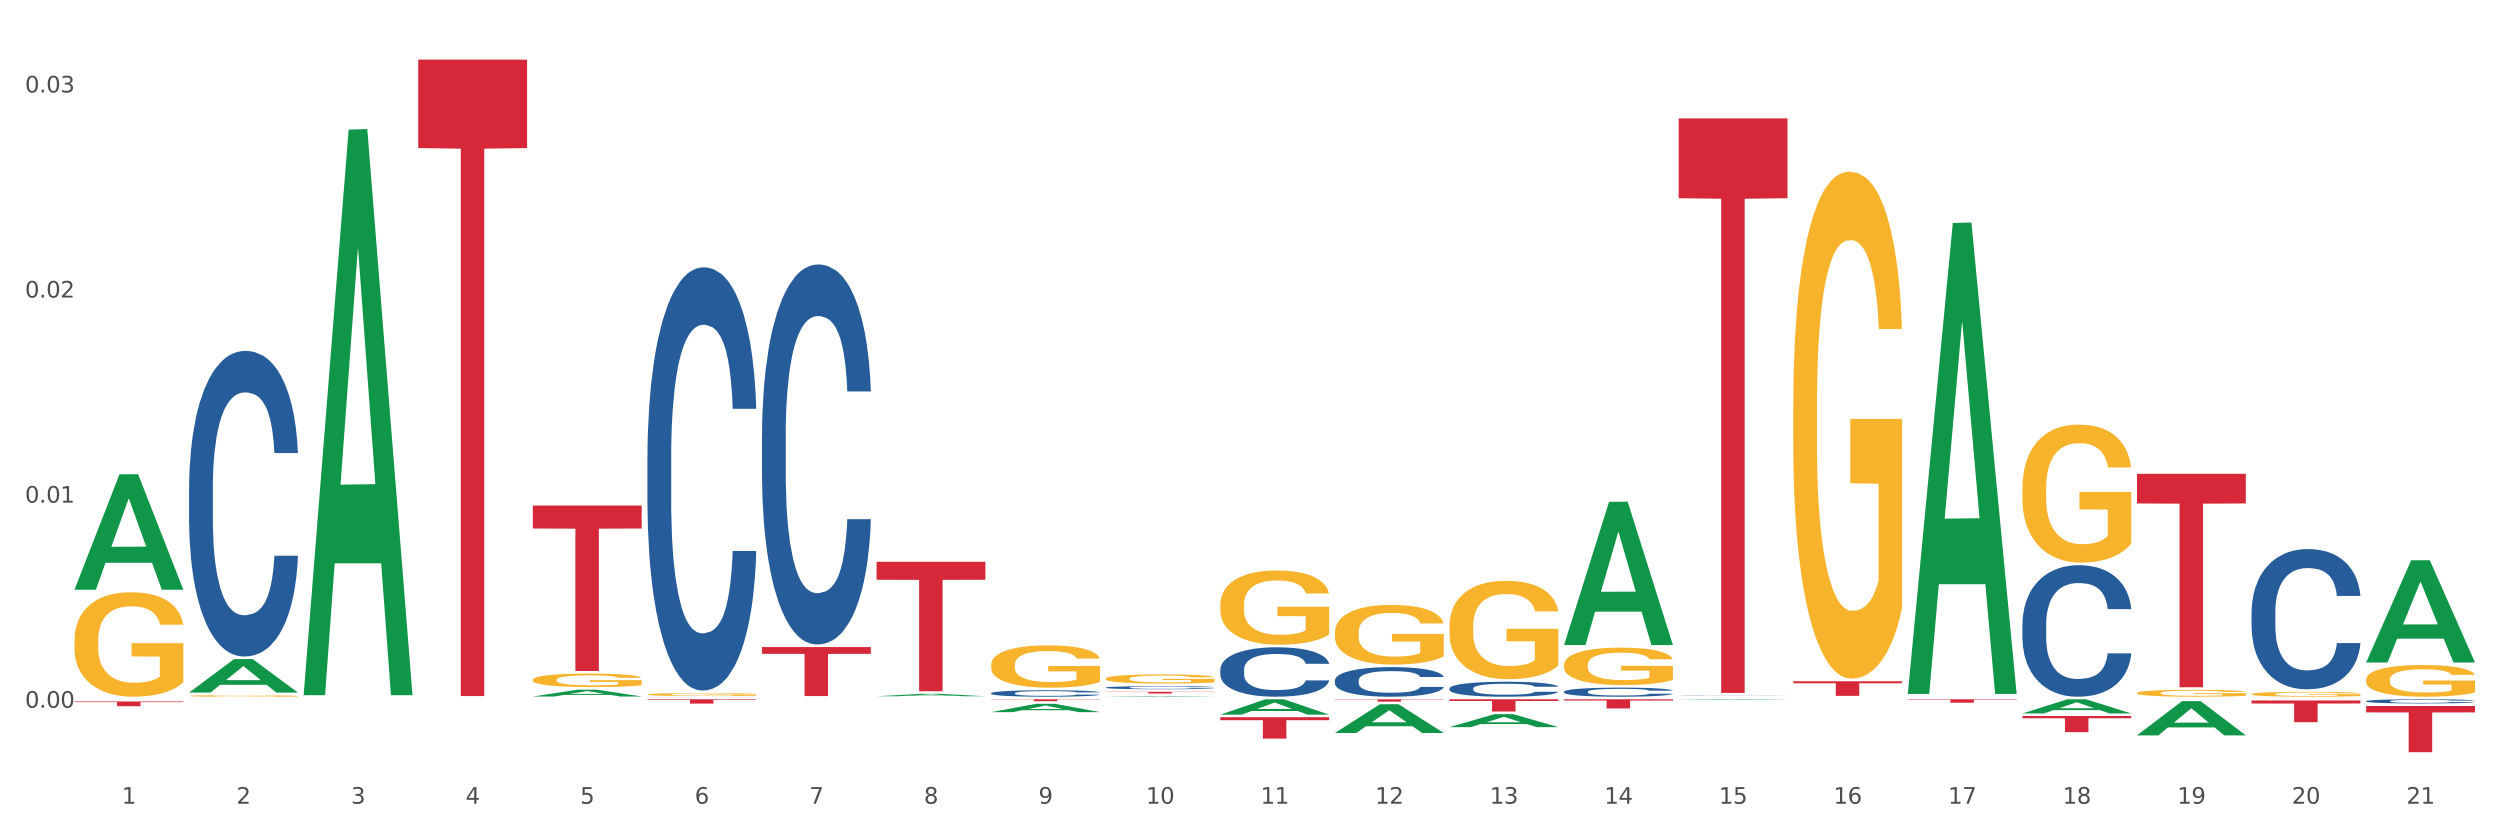 <?xml version="1.0" encoding="utf-8" standalone="no"?>
<!DOCTYPE svg PUBLIC "-//W3C//DTD SVG 1.1//EN"
  "http://www.w3.org/Graphics/SVG/1.1/DTD/svg11.dtd">
<svg xmlns:xlink="http://www.w3.org/1999/xlink" width="1080pt" height="360pt" viewBox="0 0 1080 360" xmlns="http://www.w3.org/2000/svg" version="1.1">
 <rect x="0" y="0" width="1080" height="360" fill="#333333" stroke="none"/>
 <defs>
  <style type="text/css">*{stroke-linejoin: round; stroke-linecap: butt}</style>
 </defs>
 <g id="figure_1">
  <g id="patch_1">
   <path d="M 0 360 
L 1080 360 
L 1080 0 
L 0 0 
z
" style="fill: #ffffff; stroke: #ffffff; stroke-linejoin: miter"/>
  </g>
  <g id="axes_1">
   <g id="matplotlib.axis_1">
    <g id="xtick_1">
     <g id="text_1">
      <!-- 1 -->
      <g style="fill: #4d4d4d" transform="translate(52.633 347.204) scale(0.096 -0.096)">
       <defs>
        <path id="DejaVuSans-31" d="M 794 531 
L 1825 531 
L 1825 4091 
L 703 3866 
L 703 4441 
L 1819 4666 
L 2450 4666 
L 2450 531 
L 3481 531 
L 3481 0 
L 794 0 
L 794 531 
z
" transform="scale(0.016)"/>
       </defs>
       <use xlink:href="#DejaVuSans-31"/>
      </g>
     </g>
    </g>
    <g id="xtick_2">
     <g id="text_2">
      <!-- 2 -->
      <g style="fill: #4d4d4d" transform="translate(102.133 347.204) scale(0.096 -0.096)">
       <defs>
        <path id="DejaVuSans-32" d="M 1228 531 
L 3431 531 
L 3431 0 
L 469 0 
L 469 531 
Q 828 903 1448 1529 
Q 2069 2156 2228 2338 
Q 2531 2678 2651 2914 
Q 2772 3150 2772 3378 
Q 2772 3750 2511 3984 
Q 2250 4219 1831 4219 
Q 1534 4219 1204 4116 
Q 875 4013 500 3803 
L 500 4441 
Q 881 4594 1212 4672 
Q 1544 4750 1819 4750 
Q 2544 4750 2975 4387 
Q 3406 4025 3406 3419 
Q 3406 3131 3298 2873 
Q 3191 2616 2906 2266 
Q 2828 2175 2409 1742 
Q 1991 1309 1228 531 
z
" transform="scale(0.016)"/>
       </defs>
       <use xlink:href="#DejaVuSans-32"/>
      </g>
     </g>
    </g>
    <g id="xtick_3">
     <g id="text_3">
      <!-- 3 -->
      <g style="fill: #4d4d4d" transform="translate(151.633 347.204) scale(0.096 -0.096)">
       <defs>
        <path id="DejaVuSans-33" d="M 2597 2516 
Q 3050 2419 3304 2112 
Q 3559 1806 3559 1356 
Q 3559 666 3084 287 
Q 2609 -91 1734 -91 
Q 1441 -91 1130 -33 
Q 819 25 488 141 
L 488 750 
Q 750 597 1062 519 
Q 1375 441 1716 441 
Q 2309 441 2620 675 
Q 2931 909 2931 1356 
Q 2931 1769 2642 2001 
Q 2353 2234 1838 2234 
L 1294 2234 
L 1294 2753 
L 1863 2753 
Q 2328 2753 2575 2939 
Q 2822 3125 2822 3475 
Q 2822 3834 2567 4026 
Q 2313 4219 1838 4219 
Q 1578 4219 1281 4162 
Q 984 4106 628 3988 
L 628 4550 
Q 988 4650 1302 4700 
Q 1616 4750 1894 4750 
Q 2613 4750 3031 4423 
Q 3450 4097 3450 3541 
Q 3450 3153 3228 2886 
Q 3006 2619 2597 2516 
z
" transform="scale(0.016)"/>
       </defs>
       <use xlink:href="#DejaVuSans-33"/>
      </g>
     </g>
    </g>
    <g id="xtick_4">
     <g id="text_4">
      <!-- 4 -->
      <g style="fill: #4d4d4d" transform="translate(201.133 347.204) scale(0.096 -0.096)">
       <defs>
        <path id="DejaVuSans-34" d="M 2419 4116 
L 825 1625 
L 2419 1625 
L 2419 4116 
z
M 2253 4666 
L 3047 4666 
L 3047 1625 
L 3713 1625 
L 3713 1100 
L 3047 1100 
L 3047 0 
L 2419 0 
L 2419 1100 
L 313 1100 
L 313 1709 
L 2253 4666 
z
" transform="scale(0.016)"/>
       </defs>
       <use xlink:href="#DejaVuSans-34"/>
      </g>
     </g>
    </g>
    <g id="xtick_5">
     <g id="text_5">
      <!-- 5 -->
      <g style="fill: #4d4d4d" transform="translate(250.633 347.204) scale(0.096 -0.096)">
       <defs>
        <path id="DejaVuSans-35" d="M 691 4666 
L 3169 4666 
L 3169 4134 
L 1269 4134 
L 1269 2991 
Q 1406 3038 1543 3061 
Q 1681 3084 1819 3084 
Q 2600 3084 3056 2656 
Q 3513 2228 3513 1497 
Q 3513 744 3044 326 
Q 2575 -91 1722 -91 
Q 1428 -91 1123 -41 
Q 819 9 494 109 
L 494 744 
Q 775 591 1075 516 
Q 1375 441 1709 441 
Q 2250 441 2565 725 
Q 2881 1009 2881 1497 
Q 2881 1984 2565 2268 
Q 2250 2553 1709 2553 
Q 1456 2553 1204 2497 
Q 953 2441 691 2322 
L 691 4666 
z
" transform="scale(0.016)"/>
       </defs>
       <use xlink:href="#DejaVuSans-35"/>
      </g>
     </g>
    </g>
    <g id="xtick_6">
     <g id="text_6">
      <!-- 6 -->
      <g style="fill: #4d4d4d" transform="translate(300.134 347.204) scale(0.096 -0.096)">
       <defs>
        <path id="DejaVuSans-36" d="M 2113 2584 
Q 1688 2584 1439 2293 
Q 1191 2003 1191 1497 
Q 1191 994 1439 701 
Q 1688 409 2113 409 
Q 2538 409 2786 701 
Q 3034 994 3034 1497 
Q 3034 2003 2786 2293 
Q 2538 2584 2113 2584 
z
M 3366 4563 
L 3366 3988 
Q 3128 4100 2886 4159 
Q 2644 4219 2406 4219 
Q 1781 4219 1451 3797 
Q 1122 3375 1075 2522 
Q 1259 2794 1537 2939 
Q 1816 3084 2150 3084 
Q 2853 3084 3261 2657 
Q 3669 2231 3669 1497 
Q 3669 778 3244 343 
Q 2819 -91 2113 -91 
Q 1303 -91 875 529 
Q 447 1150 447 2328 
Q 447 3434 972 4092 
Q 1497 4750 2381 4750 
Q 2619 4750 2861 4703 
Q 3103 4656 3366 4563 
z
" transform="scale(0.016)"/>
       </defs>
       <use xlink:href="#DejaVuSans-36"/>
      </g>
     </g>
    </g>
    <g id="xtick_7">
     <g id="text_7">
      <!-- 7 -->
      <g style="fill: #4d4d4d" transform="translate(349.634 347.204) scale(0.096 -0.096)">
       <defs>
        <path id="DejaVuSans-37" d="M 525 4666 
L 3525 4666 
L 3525 4397 
L 1831 0 
L 1172 0 
L 2766 4134 
L 525 4134 
L 525 4666 
z
" transform="scale(0.016)"/>
       </defs>
       <use xlink:href="#DejaVuSans-37"/>
      </g>
     </g>
    </g>
    <g id="xtick_8">
     <g id="text_8">
      <!-- 8 -->
      <g style="fill: #4d4d4d" transform="translate(399.134 347.204) scale(0.096 -0.096)">
       <defs>
        <path id="DejaVuSans-38" d="M 2034 2216 
Q 1584 2216 1326 1975 
Q 1069 1734 1069 1313 
Q 1069 891 1326 650 
Q 1584 409 2034 409 
Q 2484 409 2743 651 
Q 3003 894 3003 1313 
Q 3003 1734 2745 1975 
Q 2488 2216 2034 2216 
z
M 1403 2484 
Q 997 2584 770 2862 
Q 544 3141 544 3541 
Q 544 4100 942 4425 
Q 1341 4750 2034 4750 
Q 2731 4750 3128 4425 
Q 3525 4100 3525 3541 
Q 3525 3141 3298 2862 
Q 3072 2584 2669 2484 
Q 3125 2378 3379 2068 
Q 3634 1759 3634 1313 
Q 3634 634 3220 271 
Q 2806 -91 2034 -91 
Q 1263 -91 848 271 
Q 434 634 434 1313 
Q 434 1759 690 2068 
Q 947 2378 1403 2484 
z
M 1172 3481 
Q 1172 3119 1398 2916 
Q 1625 2713 2034 2713 
Q 2441 2713 2670 2916 
Q 2900 3119 2900 3481 
Q 2900 3844 2670 4047 
Q 2441 4250 2034 4250 
Q 1625 4250 1398 4047 
Q 1172 3844 1172 3481 
z
" transform="scale(0.016)"/>
       </defs>
       <use xlink:href="#DejaVuSans-38"/>
      </g>
     </g>
    </g>
    <g id="xtick_9">
     <g id="text_9">
      <!-- 9 -->
      <g style="fill: #4d4d4d" transform="translate(448.634 347.204) scale(0.096 -0.096)">
       <defs>
        <path id="DejaVuSans-39" d="M 703 97 
L 703 672 
Q 941 559 1184 500 
Q 1428 441 1663 441 
Q 2288 441 2617 861 
Q 2947 1281 2994 2138 
Q 2813 1869 2534 1725 
Q 2256 1581 1919 1581 
Q 1219 1581 811 2004 
Q 403 2428 403 3163 
Q 403 3881 828 4315 
Q 1253 4750 1959 4750 
Q 2769 4750 3195 4129 
Q 3622 3509 3622 2328 
Q 3622 1225 3098 567 
Q 2575 -91 1691 -91 
Q 1453 -91 1209 -44 
Q 966 3 703 97 
z
M 1959 2075 
Q 2384 2075 2632 2365 
Q 2881 2656 2881 3163 
Q 2881 3666 2632 3958 
Q 2384 4250 1959 4250 
Q 1534 4250 1286 3958 
Q 1038 3666 1038 3163 
Q 1038 2656 1286 2365 
Q 1534 2075 1959 2075 
z
" transform="scale(0.016)"/>
       </defs>
       <use xlink:href="#DejaVuSans-39"/>
      </g>
     </g>
    </g>
    <g id="xtick_10">
     <g id="text_10">
      <!-- 10 -->
      <g style="fill: #4d4d4d" transform="translate(495.079 347.204) scale(0.096 -0.096)">
       <defs>
        <path id="DejaVuSans-30" d="M 2034 4250 
Q 1547 4250 1301 3770 
Q 1056 3291 1056 2328 
Q 1056 1369 1301 889 
Q 1547 409 2034 409 
Q 2525 409 2770 889 
Q 3016 1369 3016 2328 
Q 3016 3291 2770 3770 
Q 2525 4250 2034 4250 
z
M 2034 4750 
Q 2819 4750 3233 4129 
Q 3647 3509 3647 2328 
Q 3647 1150 3233 529 
Q 2819 -91 2034 -91 
Q 1250 -91 836 529 
Q 422 1150 422 2328 
Q 422 3509 836 4129 
Q 1250 4750 2034 4750 
z
" transform="scale(0.016)"/>
       </defs>
       <use xlink:href="#DejaVuSans-31"/>
       <use xlink:href="#DejaVuSans-30" transform="translate(63.623 0)"/>
      </g>
     </g>
    </g>
    <g id="xtick_11">
     <g id="text_11">
      <!-- 11 -->
      <g style="fill: #4d4d4d" transform="translate(544.58 347.204) scale(0.096 -0.096)">
       <use xlink:href="#DejaVuSans-31"/>
       <use xlink:href="#DejaVuSans-31" transform="translate(63.623 0)"/>
      </g>
     </g>
    </g>
    <g id="xtick_12">
     <g id="text_12">
      <!-- 12 -->
      <g style="fill: #4d4d4d" transform="translate(594.08 347.204) scale(0.096 -0.096)">
       <use xlink:href="#DejaVuSans-31"/>
       <use xlink:href="#DejaVuSans-32" transform="translate(63.623 0)"/>
      </g>
     </g>
    </g>
    <g id="xtick_13">
     <g id="text_13">
      <!-- 13 -->
      <g style="fill: #4d4d4d" transform="translate(643.58 347.204) scale(0.096 -0.096)">
       <use xlink:href="#DejaVuSans-31"/>
       <use xlink:href="#DejaVuSans-33" transform="translate(63.623 0)"/>
      </g>
     </g>
    </g>
    <g id="xtick_14">
     <g id="text_14">
      <!-- 14 -->
      <g style="fill: #4d4d4d" transform="translate(693.08 347.204) scale(0.096 -0.096)">
       <use xlink:href="#DejaVuSans-31"/>
       <use xlink:href="#DejaVuSans-34" transform="translate(63.623 0)"/>
      </g>
     </g>
    </g>
    <g id="xtick_15">
     <g id="text_15">
      <!-- 15 -->
      <g style="fill: #4d4d4d" transform="translate(742.58 347.204) scale(0.096 -0.096)">
       <use xlink:href="#DejaVuSans-31"/>
       <use xlink:href="#DejaVuSans-35" transform="translate(63.623 0)"/>
      </g>
     </g>
    </g>
    <g id="xtick_16">
     <g id="text_16">
      <!-- 16 -->
      <g style="fill: #4d4d4d" transform="translate(792.08 347.204) scale(0.096 -0.096)">
       <use xlink:href="#DejaVuSans-31"/>
       <use xlink:href="#DejaVuSans-36" transform="translate(63.623 0)"/>
      </g>
     </g>
    </g>
    <g id="xtick_17">
     <g id="text_17">
      <!-- 17 -->
      <g style="fill: #4d4d4d" transform="translate(841.58 347.204) scale(0.096 -0.096)">
       <use xlink:href="#DejaVuSans-31"/>
       <use xlink:href="#DejaVuSans-37" transform="translate(63.623 0)"/>
      </g>
     </g>
    </g>
    <g id="xtick_18">
     <g id="text_18">
      <!-- 18 -->
      <g style="fill: #4d4d4d" transform="translate(891.08 347.204) scale(0.096 -0.096)">
       <use xlink:href="#DejaVuSans-31"/>
       <use xlink:href="#DejaVuSans-38" transform="translate(63.623 0)"/>
      </g>
     </g>
    </g>
    <g id="xtick_19">
     <g id="text_19">
      <!-- 19 -->
      <g style="fill: #4d4d4d" transform="translate(940.58 347.204) scale(0.096 -0.096)">
       <use xlink:href="#DejaVuSans-31"/>
       <use xlink:href="#DejaVuSans-39" transform="translate(63.623 0)"/>
      </g>
     </g>
    </g>
    <g id="xtick_20">
     <g id="text_20">
      <!-- 20 -->
      <g style="fill: #4d4d4d" transform="translate(990.08 347.204) scale(0.096 -0.096)">
       <use xlink:href="#DejaVuSans-32"/>
       <use xlink:href="#DejaVuSans-30" transform="translate(63.623 0)"/>
      </g>
     </g>
    </g>
    <g id="xtick_21">
     <g id="text_21">
      <!-- 21 -->
      <g style="fill: #4d4d4d" transform="translate(1039.58 347.204) scale(0.096 -0.096)">
       <use xlink:href="#DejaVuSans-32"/>
       <use xlink:href="#DejaVuSans-31" transform="translate(63.623 0)"/>
      </g>
     </g>
    </g>
    <g id="xtick_22"/>
    <g id="xtick_23"/>
    <g id="xtick_24"/>
    <g id="xtick_25"/>
    <g id="xtick_26"/>
    <g id="xtick_27"/>
    <g id="xtick_28"/>
    <g id="xtick_29"/>
    <g id="xtick_30"/>
    <g id="xtick_31"/>
    <g id="xtick_32"/>
    <g id="xtick_33"/>
    <g id="xtick_34"/>
    <g id="xtick_35"/>
    <g id="xtick_36"/>
    <g id="xtick_37"/>
    <g id="xtick_38"/>
    <g id="xtick_39"/>
    <g id="xtick_40"/>
    <g id="xtick_41"/>
   </g>
   <g id="matplotlib.axis_2">
    <g id="ytick_1">
     <g id="text_22">
      <!-- 0.00 -->
      <g style="fill: #4d4d4d" transform="translate(10.8 305.735) scale(0.096 -0.096)">
       <defs>
        <path id="DejaVuSans-2e" d="M 684 794 
L 1344 794 
L 1344 0 
L 684 0 
L 684 794 
z
" transform="scale(0.016)"/>
       </defs>
       <use xlink:href="#DejaVuSans-30"/>
       <use xlink:href="#DejaVuSans-2e" transform="translate(63.623 0)"/>
       <use xlink:href="#DejaVuSans-30" transform="translate(95.41 0)"/>
       <use xlink:href="#DejaVuSans-30" transform="translate(159.033 0)"/>
      </g>
     </g>
    </g>
    <g id="ytick_2">
     <g id="text_23">
      <!-- 0.01 -->
      <g style="fill: #4d4d4d" transform="translate(10.8 217.14) scale(0.096 -0.096)">
       <use xlink:href="#DejaVuSans-30"/>
       <use xlink:href="#DejaVuSans-2e" transform="translate(63.623 0)"/>
       <use xlink:href="#DejaVuSans-30" transform="translate(95.41 0)"/>
       <use xlink:href="#DejaVuSans-31" transform="translate(159.033 0)"/>
      </g>
     </g>
    </g>
    <g id="ytick_3">
     <g id="text_24">
      <!-- 0.02 -->
      <g style="fill: #4d4d4d" transform="translate(10.8 128.545) scale(0.096 -0.096)">
       <use xlink:href="#DejaVuSans-30"/>
       <use xlink:href="#DejaVuSans-2e" transform="translate(63.623 0)"/>
       <use xlink:href="#DejaVuSans-30" transform="translate(95.41 0)"/>
       <use xlink:href="#DejaVuSans-32" transform="translate(159.033 0)"/>
      </g>
     </g>
    </g>
    <g id="ytick_4">
     <g id="text_25">
      <!-- 0.03 -->
      <g style="fill: #4d4d4d" transform="translate(10.8 39.95) scale(0.096 -0.096)">
       <use xlink:href="#DejaVuSans-30"/>
       <use xlink:href="#DejaVuSans-2e" transform="translate(63.623 0)"/>
       <use xlink:href="#DejaVuSans-30" transform="translate(95.41 0)"/>
       <use xlink:href="#DejaVuSans-33" transform="translate(159.033 0)"/>
      </g>
     </g>
    </g>
    <g id="ytick_5"/>
    <g id="ytick_6"/>
    <g id="ytick_7"/>
   </g>
   <g id="PolyCollection_1">
    <path d="M 32.175 254.67 
L 32.223 254.623 
L 51.615 204.902 
L 59.663 204.855 
L 79.2 254.764 
L 69.892 254.764 
L 65.674 243.142 
L 45.652 243.142 
L 45.507 243.329 
L 41.435 254.764 
L 32.175 254.764 
L 32.175 254.67 
L 48.173 236.206 
L 63.153 236.159 
L 55.736 215.493 
L 55.639 215.399 
L 55.542 215.54 
L 48.125 236.159 
L 48.173 236.206 
L 32.175 254.67 
z
" clip-path="url(#pcd407496d2)" style="fill: #109648"/>
    <path d="M 774.675 175.373 
L 774.731 175.173 
L 774.731 167.972 
L 774.842 161.771 
L 775.397 146.769 
L 776.23 134.368 
L 776.84 127.767 
L 777.451 122.366 
L 778.173 116.965 
L 779.061 111.364 
L 780.671 103.163 
L 781.67 98.963 
L 782.892 94.562 
L 785.113 88.161 
L 786.723 84.561 
L 788.388 81.56 
L 791.109 77.96 
L 792.885 76.36 
L 794.773 75.16 
L 797.049 74.36 
L 798.77 74.159 
L 802.546 74.76 
L 805.766 76.56 
L 807.32 77.96 
L 809.319 80.36 
L 810.374 81.961 
L 812.095 85.161 
L 813.872 89.362 
L 815.093 92.962 
L 816.925 99.763 
L 818.313 106.564 
L 819.59 114.965 
L 820.256 120.766 
L 820.756 126.166 
L 821.2 132.367 
L 821.644 142.169 
L 811.651 142.169 
L 811.262 135.168 
L 810.652 128.567 
L 809.763 122.166 
L 808.986 118.165 
L 807.654 113.165 
L 806.432 109.964 
L 805.155 107.564 
L 803.601 105.564 
L 802.379 104.564 
L 800.658 103.763 
L 797.271 103.963 
L 794.995 105.564 
L 793.441 107.564 
L 792.441 109.364 
L 791.553 111.364 
L 790.554 114.165 
L 789.388 118.365 
L 788.555 122.166 
L 787.722 126.967 
L 787.056 131.767 
L 786.445 137.368 
L 785.945 143.369 
L 785.557 149.57 
L 785.224 157.171 
L 784.946 169.772 
L 784.946 197.176 
L 785.057 203.377 
L 785.335 211.578 
L 785.668 217.779 
L 786.223 225.18 
L 786.723 230.18 
L 787.667 237.381 
L 788.721 243.382 
L 789.554 247.183 
L 790.387 250.383 
L 791.831 254.784 
L 793.441 258.384 
L 794.829 260.585 
L 796.716 262.585 
L 797.993 263.385 
L 799.104 263.785 
L 801.824 263.785 
L 803.767 263.185 
L 805.932 261.785 
L 807.598 259.984 
L 808.986 257.784 
L 810.541 254.184 
L 811.54 250.783 
L 811.54 208.978 
L 799.326 208.778 
L 799.326 180.974 
L 821.7 180.974 
L 821.7 262.585 
L 820.756 266.785 
L 819.701 270.586 
L 818.591 273.986 
L 816.925 278.187 
L 814.927 282.187 
L 813.15 284.988 
L 811.262 287.388 
L 809.042 289.588 
L 806.155 291.589 
L 804.378 292.389 
L 802.157 292.989 
L 799.548 293.189 
L 797.271 292.789 
L 795.051 291.789 
L 792.719 289.988 
L 790.443 287.388 
L 788.721 284.788 
L 787 281.587 
L 785.168 277.387 
L 783.725 273.386 
L 782.614 269.786 
L 781.393 265.185 
L 780.06 259.184 
L 779.061 253.784 
L 778.173 248.183 
L 777.229 240.982 
L 776.563 234.781 
L 775.896 226.98 
L 775.508 221.179 
L 775.064 212.178 
L 774.731 199.576 
L 774.675 175.373 
z
" clip-path="url(#pcd407496d2)" style="fill: #f7b32b"/>
    <path d="M 873.675 210.985 
L 873.731 210.93 
L 873.731 208.97 
L 873.842 207.281 
L 874.397 203.196 
L 875.23 199.819 
L 875.84 198.022 
L 876.451 196.552 
L 877.173 195.081 
L 878.061 193.556 
L 879.671 191.323 
L 880.67 190.179 
L 881.892 188.981 
L 884.113 187.238 
L 885.723 186.258 
L 887.388 185.441 
L 890.109 184.46 
L 891.885 184.025 
L 893.773 183.698 
L 896.049 183.48 
L 897.77 183.425 
L 901.546 183.589 
L 904.766 184.079 
L 906.32 184.46 
L 908.319 185.114 
L 909.374 185.55 
L 911.095 186.421 
L 912.872 187.565 
L 914.093 188.545 
L 915.925 190.397 
L 917.313 192.249 
L 918.59 194.536 
L 919.256 196.116 
L 919.756 197.586 
L 920.2 199.275 
L 920.644 201.944 
L 910.651 201.944 
L 910.262 200.037 
L 909.652 198.24 
L 908.763 196.497 
L 907.986 195.408 
L 906.654 194.046 
L 905.432 193.175 
L 904.155 192.521 
L 902.601 191.976 
L 901.379 191.704 
L 899.658 191.486 
L 896.271 191.541 
L 893.995 191.976 
L 892.441 192.521 
L 891.441 193.011 
L 890.553 193.556 
L 889.554 194.318 
L 888.388 195.462 
L 887.555 196.497 
L 886.722 197.804 
L 886.056 199.111 
L 885.445 200.636 
L 884.945 202.27 
L 884.557 203.959 
L 884.224 206.028 
L 883.946 209.46 
L 883.946 216.922 
L 884.057 218.61 
L 884.335 220.843 
L 884.668 222.531 
L 885.223 224.547 
L 885.723 225.908 
L 886.667 227.869 
L 887.721 229.503 
L 888.554 230.538 
L 889.387 231.409 
L 890.831 232.607 
L 892.441 233.588 
L 893.829 234.187 
L 895.716 234.732 
L 896.993 234.95 
L 898.104 235.058 
L 900.824 235.058 
L 902.767 234.895 
L 904.932 234.514 
L 906.598 234.024 
L 907.986 233.424 
L 909.541 232.444 
L 910.54 231.518 
L 910.54 220.135 
L 898.326 220.08 
L 898.326 212.51 
L 920.7 212.51 
L 920.7 234.732 
L 919.756 235.875 
L 918.701 236.91 
L 917.591 237.836 
L 915.925 238.98 
L 913.927 240.069 
L 912.15 240.832 
L 910.262 241.485 
L 908.042 242.084 
L 905.155 242.629 
L 903.378 242.847 
L 901.157 243.01 
L 898.548 243.065 
L 896.271 242.956 
L 894.051 242.684 
L 891.719 242.193 
L 889.443 241.485 
L 887.721 240.777 
L 886 239.906 
L 884.168 238.762 
L 882.725 237.673 
L 881.614 236.692 
L 880.393 235.44 
L 879.06 233.806 
L 878.061 232.335 
L 877.173 230.81 
L 876.229 228.849 
L 875.563 227.161 
L 874.896 225.037 
L 874.508 223.457 
L 874.064 221.006 
L 873.731 217.575 
L 873.675 210.985 
z
" clip-path="url(#pcd407496d2)" style="fill: #f7b32b"/>
    <path d="M 923.175 299.373 
L 923.231 299.37 
L 923.231 299.272 
L 923.342 299.187 
L 923.897 298.982 
L 924.73 298.813 
L 925.34 298.723 
L 925.951 298.649 
L 926.673 298.575 
L 927.561 298.499 
L 929.171 298.387 
L 930.17 298.329 
L 931.392 298.269 
L 933.613 298.182 
L 935.223 298.133 
L 936.888 298.092 
L 939.609 298.042 
L 941.385 298.021 
L 943.273 298.004 
L 945.549 297.993 
L 947.27 297.99 
L 951.046 297.999 
L 954.266 298.023 
L 955.82 298.042 
L 957.819 298.075 
L 958.874 298.097 
L 960.595 298.141 
L 962.372 298.198 
L 963.593 298.247 
L 965.425 298.34 
L 966.813 298.433 
L 968.09 298.548 
L 968.756 298.627 
L 969.256 298.701 
L 969.7 298.786 
L 970.144 298.919 
L 960.151 298.919 
L 959.762 298.824 
L 959.152 298.734 
L 958.263 298.646 
L 957.486 298.592 
L 956.154 298.523 
L 954.932 298.48 
L 953.655 298.447 
L 952.101 298.419 
L 950.879 298.406 
L 949.158 298.395 
L 945.771 298.398 
L 943.495 298.419 
L 941.941 298.447 
L 940.941 298.471 
L 940.053 298.499 
L 939.054 298.537 
L 937.888 298.594 
L 937.055 298.646 
L 936.222 298.712 
L 935.556 298.777 
L 934.945 298.854 
L 934.445 298.936 
L 934.057 299.02 
L 933.724 299.124 
L 933.446 299.296 
L 933.446 299.671 
L 933.557 299.755 
L 933.835 299.867 
L 934.168 299.952 
L 934.723 300.053 
L 935.223 300.122 
L 936.167 300.22 
L 937.221 300.302 
L 938.054 300.354 
L 938.887 300.398 
L 940.331 300.458 
L 941.941 300.507 
L 943.329 300.537 
L 945.216 300.564 
L 946.493 300.575 
L 947.604 300.581 
L 950.324 300.581 
L 952.267 300.572 
L 954.432 300.553 
L 956.098 300.529 
L 957.486 300.499 
L 959.041 300.449 
L 960.04 300.403 
L 960.04 299.832 
L 947.826 299.829 
L 947.826 299.449 
L 970.2 299.449 
L 970.2 300.564 
L 969.256 300.622 
L 968.201 300.673 
L 967.091 300.72 
L 965.425 300.777 
L 963.427 300.832 
L 961.65 300.87 
L 959.762 300.903 
L 957.542 300.933 
L 954.655 300.96 
L 952.878 300.971 
L 950.657 300.979 
L 948.048 300.982 
L 945.771 300.977 
L 943.551 300.963 
L 941.219 300.938 
L 938.943 300.903 
L 937.221 300.867 
L 935.5 300.824 
L 933.668 300.766 
L 932.225 300.712 
L 931.114 300.663 
L 929.893 300.6 
L 928.56 300.518 
L 927.561 300.444 
L 926.673 300.367 
L 925.729 300.269 
L 925.063 300.184 
L 924.396 300.078 
L 924.008 299.999 
L 923.564 299.876 
L 923.231 299.704 
L 923.175 299.373 
z
" clip-path="url(#pcd407496d2)" style="fill: #f7b32b"/>
    <path d="M 972.675 299.85 
L 972.731 299.848 
L 972.731 299.779 
L 972.842 299.72 
L 973.397 299.575 
L 974.23 299.456 
L 974.84 299.393 
L 975.451 299.341 
L 976.173 299.289 
L 977.061 299.235 
L 978.671 299.156 
L 979.67 299.116 
L 980.892 299.074 
L 983.113 299.012 
L 984.723 298.978 
L 986.388 298.949 
L 989.109 298.914 
L 990.885 298.899 
L 992.773 298.887 
L 995.049 298.88 
L 996.77 298.878 
L 1000.546 298.883 
L 1003.766 298.901 
L 1005.32 298.914 
L 1007.319 298.937 
L 1008.374 298.953 
L 1010.095 298.983 
L 1011.872 299.024 
L 1013.093 299.058 
L 1014.925 299.124 
L 1016.313 299.189 
L 1017.59 299.27 
L 1018.256 299.326 
L 1018.756 299.377 
L 1019.2 299.437 
L 1019.644 299.531 
L 1009.651 299.531 
L 1009.262 299.464 
L 1008.652 299.4 
L 1007.763 299.339 
L 1006.986 299.301 
L 1005.654 299.252 
L 1004.432 299.222 
L 1003.155 299.199 
L 1001.601 299.179 
L 1000.379 299.17 
L 998.658 299.162 
L 995.271 299.164 
L 992.995 299.179 
L 991.441 299.199 
L 990.441 299.216 
L 989.553 299.235 
L 988.554 299.262 
L 987.388 299.302 
L 986.555 299.339 
L 985.722 299.385 
L 985.056 299.431 
L 984.445 299.485 
L 983.945 299.543 
L 983.557 299.602 
L 983.224 299.675 
L 982.946 299.796 
L 982.946 300.06 
L 983.057 300.119 
L 983.335 300.198 
L 983.668 300.258 
L 984.223 300.329 
L 984.723 300.377 
L 985.667 300.446 
L 986.721 300.504 
L 987.554 300.54 
L 988.387 300.571 
L 989.831 300.613 
L 991.441 300.648 
L 992.829 300.669 
L 994.716 300.688 
L 995.993 300.696 
L 997.104 300.7 
L 999.824 300.7 
L 1001.767 300.694 
L 1003.932 300.68 
L 1005.598 300.663 
L 1006.986 300.642 
L 1008.541 300.607 
L 1009.54 300.575 
L 1009.54 300.173 
L 997.326 300.171 
L 997.326 299.904 
L 1019.7 299.904 
L 1019.7 300.688 
L 1018.756 300.729 
L 1017.701 300.765 
L 1016.591 300.798 
L 1014.925 300.838 
L 1012.927 300.876 
L 1011.15 300.903 
L 1009.262 300.926 
L 1007.042 300.948 
L 1004.155 300.967 
L 1002.378 300.975 
L 1000.157 300.98 
L 997.548 300.982 
L 995.271 300.978 
L 993.051 300.969 
L 990.719 300.951 
L 988.443 300.926 
L 986.721 300.901 
L 985 300.871 
L 983.168 300.83 
L 981.725 300.792 
L 980.614 300.757 
L 979.393 300.713 
L 978.06 300.655 
L 977.061 300.604 
L 976.173 300.55 
L 975.229 300.481 
L 974.563 300.421 
L 973.896 300.346 
L 973.508 300.29 
L 973.064 300.204 
L 972.731 300.083 
L 972.675 299.85 
z
" clip-path="url(#pcd407496d2)" style="fill: #f7b32b"/>
    <path d="M 1022.175 293.626 
L 1022.231 293.614 
L 1022.231 293.164 
L 1022.342 292.777 
L 1022.897 291.841 
L 1023.73 291.066 
L 1024.34 290.654 
L 1024.951 290.317 
L 1025.673 289.98 
L 1026.561 289.63 
L 1028.171 289.118 
L 1029.17 288.856 
L 1030.392 288.581 
L 1032.613 288.181 
L 1034.223 287.957 
L 1035.888 287.769 
L 1038.609 287.544 
L 1040.385 287.445 
L 1042.273 287.37 
L 1044.549 287.32 
L 1046.27 287.307 
L 1050.046 287.345 
L 1053.266 287.457 
L 1054.82 287.544 
L 1056.819 287.694 
L 1057.874 287.794 
L 1059.595 287.994 
L 1061.372 288.256 
L 1062.593 288.481 
L 1064.425 288.906 
L 1065.813 289.33 
L 1067.09 289.855 
L 1067.756 290.217 
L 1068.256 290.554 
L 1068.7 290.941 
L 1069.144 291.553 
L 1059.151 291.553 
L 1058.762 291.116 
L 1058.152 290.704 
L 1057.263 290.304 
L 1056.486 290.055 
L 1055.154 289.742 
L 1053.932 289.543 
L 1052.655 289.393 
L 1051.101 289.268 
L 1049.879 289.205 
L 1048.158 289.155 
L 1044.771 289.168 
L 1042.495 289.268 
L 1040.941 289.393 
L 1039.941 289.505 
L 1039.053 289.63 
L 1038.054 289.805 
L 1036.888 290.067 
L 1036.055 290.304 
L 1035.222 290.604 
L 1034.556 290.904 
L 1033.945 291.254 
L 1033.445 291.628 
L 1033.057 292.015 
L 1032.724 292.49 
L 1032.446 293.277 
L 1032.446 294.988 
L 1032.557 295.375 
L 1032.835 295.887 
L 1033.168 296.274 
L 1033.723 296.736 
L 1034.223 297.048 
L 1035.167 297.498 
L 1036.221 297.873 
L 1037.054 298.11 
L 1037.887 298.31 
L 1039.331 298.584 
L 1040.941 298.809 
L 1042.329 298.947 
L 1044.216 299.071 
L 1045.493 299.121 
L 1046.604 299.146 
L 1049.324 299.146 
L 1051.267 299.109 
L 1053.432 299.021 
L 1055.098 298.909 
L 1056.486 298.772 
L 1058.041 298.547 
L 1059.04 298.335 
L 1059.04 295.724 
L 1046.826 295.712 
L 1046.826 293.976 
L 1069.2 293.976 
L 1069.2 299.071 
L 1068.256 299.334 
L 1067.201 299.571 
L 1066.091 299.783 
L 1064.425 300.046 
L 1062.427 300.295 
L 1060.65 300.47 
L 1058.762 300.62 
L 1056.542 300.757 
L 1053.655 300.882 
L 1051.878 300.932 
L 1049.657 300.97 
L 1047.048 300.982 
L 1044.771 300.957 
L 1042.551 300.895 
L 1040.219 300.782 
L 1037.943 300.62 
L 1036.221 300.458 
L 1034.5 300.258 
L 1032.668 299.996 
L 1031.225 299.746 
L 1030.114 299.521 
L 1028.893 299.234 
L 1027.56 298.859 
L 1026.561 298.522 
L 1025.673 298.172 
L 1024.729 297.723 
L 1024.063 297.336 
L 1023.396 296.848 
L 1023.008 296.486 
L 1022.564 295.924 
L 1022.231 295.138 
L 1022.175 293.626 
z
" clip-path="url(#pcd407496d2)" style="fill: #f7b32b"/>
    <path d="M 279.675 197.63 
L 279.731 197.463 
L 279.731 192.788 
L 279.897 186.443 
L 280.509 174.754 
L 281.287 165.904 
L 282.621 155.551 
L 283.344 151.209 
L 284.289 146.366 
L 286.234 138.518 
L 288.457 131.839 
L 290.014 128.165 
L 291.181 125.827 
L 293.794 121.653 
L 295.294 119.816 
L 296.851 118.313 
L 298.185 117.311 
L 300.408 116.142 
L 302.187 115.641 
L 304.244 115.474 
L 305.967 115.641 
L 308.246 116.309 
L 311.581 118.313 
L 312.859 119.482 
L 314.582 121.486 
L 316.361 124.158 
L 317.806 126.829 
L 319.474 130.67 
L 321.197 135.679 
L 322.865 142.025 
L 324.032 147.869 
L 324.977 154.048 
L 325.811 161.562 
L 326.422 169.744 
L 326.7 176.59 
L 316.528 176.59 
L 316.25 170.412 
L 315.694 163.733 
L 315.138 159.224 
L 314.527 155.551 
L 313.582 151.376 
L 312.748 148.704 
L 311.359 145.532 
L 310.08 143.528 
L 309.024 142.359 
L 307.745 141.357 
L 305.022 140.355 
L 303.076 140.355 
L 301.853 140.689 
L 300.353 141.524 
L 299.074 142.693 
L 297.573 144.697 
L 296.406 146.867 
L 295.239 149.706 
L 294.572 151.71 
L 293.571 155.384 
L 292.904 158.389 
L 292.015 163.566 
L 291.515 167.239 
L 290.625 176.757 
L 290.236 183.771 
L 290.069 188.613 
L 289.958 193.957 
L 289.958 220.006 
L 290.292 231.695 
L 290.57 236.705 
L 291.014 242.382 
L 291.848 249.729 
L 293.071 256.91 
L 294.349 262.086 
L 295.406 265.259 
L 296.406 267.597 
L 297.407 269.433 
L 298.63 271.103 
L 299.63 272.105 
L 301.131 273.107 
L 302.91 273.608 
L 304.299 273.608 
L 307.134 272.773 
L 308.413 271.938 
L 309.635 270.769 
L 310.969 268.932 
L 312.026 266.929 
L 312.637 265.426 
L 313.637 262.253 
L 314.416 258.913 
L 315.083 255.073 
L 315.527 251.733 
L 316.028 246.724 
L 316.417 241.046 
L 316.528 238.041 
L 326.7 238.041 
L 326.478 244.052 
L 326.089 249.896 
L 325.31 257.745 
L 324.699 262.253 
L 323.754 267.764 
L 322.753 272.439 
L 321.364 277.616 
L 320.085 281.456 
L 318.751 284.796 
L 317.306 287.802 
L 314.694 291.976 
L 313.749 293.145 
L 311.748 295.149 
L 310.191 296.318 
L 307.912 297.487 
L 305.578 298.155 
L 303.132 298.322 
L 300.964 297.988 
L 298.574 296.986 
L 297.073 295.984 
L 295.406 294.481 
L 293.46 292.143 
L 291.626 289.305 
L 289.903 285.965 
L 288.291 282.124 
L 286.79 277.783 
L 284.844 270.602 
L 283.399 263.589 
L 282.343 257.077 
L 281.62 251.566 
L 280.898 244.553 
L 280.509 239.71 
L 279.897 228.021 
L 279.675 217.168 
L 279.675 197.63 
z
" clip-path="url(#pcd407496d2)" style="fill: #255c99"/>
    <path d="M 32.175 303.042 
L 79.2 303.042 
L 79.2 303.326 
L 60.702 303.328 
L 60.702 305.091 
L 50.562 305.091 
L 50.562 303.328 
L 32.175 303.326 
L 32.175 303.043 
L 32.175 303.042 
z
" clip-path="url(#pcd407496d2)" style="fill: #d62839"/>
    <path d="M 180.675 25.759 
L 227.7 25.759 
L 227.7 63.967 
L 209.202 64.225 
L 209.202 300.699 
L 199.062 300.699 
L 199.062 64.225 
L 180.675 63.967 
L 180.675 26.018 
L 180.675 25.759 
z
" clip-path="url(#pcd407496d2)" style="fill: #d62839"/>
    <path d="M 230.175 218.379 
L 277.2 218.379 
L 277.2 228.316 
L 258.702 228.383 
L 258.702 289.884 
L 248.562 289.884 
L 248.562 228.383 
L 230.175 228.316 
L 230.175 218.447 
L 230.175 218.379 
z
" clip-path="url(#pcd407496d2)" style="fill: #d62839"/>
    <path d="M 279.675 302.088 
L 326.7 302.088 
L 326.7 302.349 
L 308.202 302.351 
L 308.202 303.97 
L 298.062 303.97 
L 298.062 302.351 
L 279.675 302.349 
L 279.675 302.089 
L 279.675 302.088 
z
" clip-path="url(#pcd407496d2)" style="fill: #d62839"/>
    <path d="M 329.175 279.524 
L 376.2 279.524 
L 376.2 282.467 
L 357.702 282.487 
L 357.702 300.697 
L 347.562 300.697 
L 347.562 282.487 
L 329.175 282.467 
L 329.175 279.544 
L 329.175 279.524 
z
" clip-path="url(#pcd407496d2)" style="fill: #d62839"/>
    <path d="M 378.675 242.684 
L 425.7 242.684 
L 425.7 250.456 
L 407.202 250.509 
L 407.202 298.613 
L 397.062 298.613 
L 397.062 250.509 
L 378.675 250.456 
L 378.675 242.737 
L 378.675 242.684 
z
" clip-path="url(#pcd407496d2)" style="fill: #d62839"/>
    <path d="M 428.175 302.088 
L 475.2 302.088 
L 475.2 302.204 
L 456.702 302.205 
L 456.702 302.925 
L 446.562 302.925 
L 446.562 302.205 
L 428.175 302.204 
L 428.175 302.088 
L 428.175 302.088 
z
" clip-path="url(#pcd407496d2)" style="fill: #d62839"/>
    <path d="M 477.675 298.861 
L 524.7 298.861 
L 524.7 298.964 
L 506.202 298.965 
L 506.202 299.6 
L 496.062 299.6 
L 496.062 298.965 
L 477.675 298.964 
L 477.675 298.862 
L 477.675 298.861 
z
" clip-path="url(#pcd407496d2)" style="fill: #d62839"/>
    <path d="M 527.175 309.842 
L 574.2 309.842 
L 574.2 311.124 
L 555.702 311.133 
L 555.702 319.067 
L 545.562 319.067 
L 545.562 311.133 
L 527.175 311.124 
L 527.175 309.851 
L 527.175 309.842 
z
" clip-path="url(#pcd407496d2)" style="fill: #d62839"/>
    <path d="M 576.675 302.088 
L 623.7 302.088 
L 623.7 302.231 
L 605.202 302.232 
L 605.202 303.118 
L 595.062 303.118 
L 595.062 302.232 
L 576.675 302.231 
L 576.675 302.088 
L 576.675 302.088 
z
" clip-path="url(#pcd407496d2)" style="fill: #d62839"/>
    <path d="M 626.175 302.088 
L 673.2 302.088 
L 673.2 302.825 
L 654.702 302.83 
L 654.702 307.394 
L 644.562 307.394 
L 644.562 302.83 
L 626.175 302.825 
L 626.175 302.092 
L 626.175 302.088 
z
" clip-path="url(#pcd407496d2)" style="fill: #d62839"/>
    <path d="M 675.675 287.25 
L 675.731 287.236 
L 675.731 286.704 
L 675.842 286.247 
L 676.397 285.14 
L 677.23 284.225 
L 677.84 283.738 
L 678.451 283.34 
L 679.173 282.941 
L 680.061 282.528 
L 681.671 281.923 
L 682.67 281.613 
L 683.892 281.288 
L 686.113 280.816 
L 687.723 280.551 
L 689.388 280.329 
L 692.109 280.064 
L 693.885 279.946 
L 695.773 279.857 
L 698.049 279.798 
L 699.77 279.783 
L 703.546 279.828 
L 706.766 279.96 
L 708.32 280.064 
L 710.319 280.241 
L 711.374 280.359 
L 713.095 280.595 
L 714.872 280.905 
L 716.093 281.17 
L 717.925 281.672 
L 719.313 282.174 
L 720.59 282.794 
L 721.256 283.222 
L 721.756 283.62 
L 722.2 284.078 
L 722.644 284.801 
L 712.651 284.801 
L 712.262 284.284 
L 711.652 283.797 
L 710.763 283.325 
L 709.986 283.03 
L 708.654 282.661 
L 707.432 282.425 
L 706.155 282.248 
L 704.601 282.1 
L 703.379 282.026 
L 701.658 281.967 
L 698.271 281.982 
L 695.995 282.1 
L 694.441 282.248 
L 693.441 282.38 
L 692.553 282.528 
L 691.554 282.735 
L 690.388 283.045 
L 689.555 283.325 
L 688.722 283.679 
L 688.056 284.033 
L 687.445 284.446 
L 686.945 284.889 
L 686.557 285.347 
L 686.224 285.907 
L 685.946 286.837 
L 685.946 288.859 
L 686.057 289.316 
L 686.335 289.921 
L 686.668 290.379 
L 687.223 290.925 
L 687.723 291.294 
L 688.667 291.825 
L 689.721 292.268 
L 690.554 292.548 
L 691.387 292.784 
L 692.831 293.109 
L 694.441 293.374 
L 695.829 293.537 
L 697.716 293.684 
L 698.993 293.743 
L 700.104 293.773 
L 702.824 293.773 
L 704.767 293.729 
L 706.932 293.625 
L 708.598 293.493 
L 709.986 293.33 
L 711.541 293.065 
L 712.54 292.814 
L 712.54 289.729 
L 700.326 289.715 
L 700.326 287.664 
L 722.7 287.664 
L 722.7 293.684 
L 721.756 293.994 
L 720.701 294.275 
L 719.591 294.526 
L 717.925 294.835 
L 715.927 295.131 
L 714.15 295.337 
L 712.262 295.514 
L 710.042 295.677 
L 707.155 295.824 
L 705.378 295.883 
L 703.157 295.927 
L 700.548 295.942 
L 698.271 295.913 
L 696.051 295.839 
L 693.719 295.706 
L 691.443 295.514 
L 689.721 295.322 
L 688 295.086 
L 686.168 294.776 
L 684.725 294.481 
L 683.614 294.216 
L 682.393 293.876 
L 681.06 293.434 
L 680.061 293.035 
L 679.173 292.622 
L 678.229 292.091 
L 677.563 291.633 
L 676.896 291.058 
L 676.508 290.63 
L 676.064 289.966 
L 675.731 289.036 
L 675.675 287.25 
z
" clip-path="url(#pcd407496d2)" style="fill: #f7b32b"/>
    <path d="M 675.675 302.088 
L 722.7 302.088 
L 722.7 302.641 
L 704.202 302.645 
L 704.202 306.07 
L 694.062 306.07 
L 694.062 302.645 
L 675.675 302.641 
L 675.675 302.091 
L 675.675 302.088 
z
" clip-path="url(#pcd407496d2)" style="fill: #d62839"/>
    <path d="M 626.175 270.559 
L 626.231 270.52 
L 626.231 269.123 
L 626.342 267.92 
L 626.897 265.01 
L 627.73 262.604 
L 628.34 261.324 
L 628.951 260.276 
L 629.673 259.228 
L 630.561 258.142 
L 632.171 256.551 
L 633.17 255.736 
L 634.392 254.882 
L 636.613 253.641 
L 638.223 252.942 
L 639.888 252.36 
L 642.609 251.662 
L 644.385 251.351 
L 646.273 251.119 
L 648.549 250.963 
L 650.27 250.925 
L 654.046 251.041 
L 657.266 251.39 
L 658.82 251.662 
L 660.819 252.128 
L 661.874 252.438 
L 663.595 253.059 
L 665.372 253.874 
L 666.593 254.572 
L 668.425 255.891 
L 669.813 257.211 
L 671.09 258.84 
L 671.756 259.966 
L 672.256 261.013 
L 672.7 262.216 
L 673.144 264.117 
L 663.151 264.117 
L 662.762 262.759 
L 662.152 261.479 
L 661.263 260.237 
L 660.486 259.461 
L 659.154 258.491 
L 657.932 257.87 
L 656.655 257.405 
L 655.101 257.017 
L 653.879 256.823 
L 652.158 256.667 
L 648.771 256.706 
L 646.495 257.017 
L 644.941 257.405 
L 643.941 257.754 
L 643.053 258.142 
L 642.054 258.685 
L 640.888 259.5 
L 640.055 260.237 
L 639.222 261.169 
L 638.556 262.1 
L 637.945 263.186 
L 637.445 264.35 
L 637.057 265.553 
L 636.724 267.028 
L 636.446 269.472 
L 636.446 274.788 
L 636.557 275.991 
L 636.835 277.582 
L 637.168 278.785 
L 637.723 280.221 
L 638.223 281.191 
L 639.167 282.587 
L 640.221 283.752 
L 641.054 284.489 
L 641.887 285.11 
L 643.331 285.963 
L 644.941 286.662 
L 646.329 287.089 
L 648.216 287.477 
L 649.493 287.632 
L 650.604 287.709 
L 653.324 287.709 
L 655.267 287.593 
L 657.432 287.321 
L 659.098 286.972 
L 660.486 286.545 
L 662.041 285.847 
L 663.04 285.187 
L 663.04 277.078 
L 650.826 277.039 
L 650.826 271.645 
L 673.2 271.645 
L 673.2 287.477 
L 672.256 288.291 
L 671.201 289.029 
L 670.091 289.688 
L 668.425 290.503 
L 666.427 291.279 
L 664.65 291.822 
L 662.762 292.288 
L 660.542 292.715 
L 657.655 293.103 
L 655.878 293.258 
L 653.657 293.375 
L 651.048 293.413 
L 648.771 293.336 
L 646.551 293.142 
L 644.219 292.793 
L 641.943 292.288 
L 640.221 291.784 
L 638.5 291.163 
L 636.668 290.348 
L 635.225 289.572 
L 634.114 288.874 
L 632.893 287.981 
L 631.56 286.817 
L 630.561 285.769 
L 629.673 284.683 
L 628.729 283.286 
L 628.063 282.083 
L 627.396 280.57 
L 627.008 279.444 
L 626.564 277.698 
L 626.231 275.254 
L 626.175 270.559 
z
" clip-path="url(#pcd407496d2)" style="fill: #f7b32b"/>
    <path d="M 527.175 261.276 
L 527.231 261.246 
L 527.231 260.192 
L 527.342 259.284 
L 527.897 257.088 
L 528.73 255.273 
L 529.34 254.306 
L 529.951 253.516 
L 530.673 252.725 
L 531.561 251.905 
L 533.171 250.705 
L 534.17 250.09 
L 535.392 249.446 
L 537.613 248.509 
L 539.223 247.982 
L 540.888 247.542 
L 543.609 247.015 
L 545.385 246.781 
L 547.273 246.605 
L 549.549 246.488 
L 551.27 246.459 
L 555.046 246.547 
L 558.266 246.81 
L 559.82 247.015 
L 561.819 247.367 
L 562.874 247.601 
L 564.595 248.069 
L 566.372 248.684 
L 567.593 249.211 
L 569.425 250.207 
L 570.813 251.203 
L 572.09 252.432 
L 572.756 253.282 
L 573.256 254.072 
L 573.7 254.98 
L 574.144 256.415 
L 564.151 256.415 
L 563.762 255.39 
L 563.152 254.424 
L 562.263 253.487 
L 561.486 252.901 
L 560.154 252.169 
L 558.932 251.7 
L 557.655 251.349 
L 556.101 251.056 
L 554.879 250.91 
L 553.158 250.793 
L 549.771 250.822 
L 547.495 251.056 
L 545.941 251.349 
L 544.941 251.613 
L 544.053 251.905 
L 543.054 252.315 
L 541.888 252.93 
L 541.055 253.487 
L 540.222 254.189 
L 539.556 254.892 
L 538.945 255.712 
L 538.445 256.591 
L 538.057 257.498 
L 537.724 258.611 
L 537.446 260.456 
L 537.446 264.467 
L 537.557 265.375 
L 537.835 266.576 
L 538.168 267.484 
L 538.723 268.567 
L 539.223 269.299 
L 540.167 270.353 
L 541.221 271.232 
L 542.054 271.788 
L 542.887 272.257 
L 544.331 272.901 
L 545.941 273.428 
L 547.329 273.75 
L 549.216 274.043 
L 550.493 274.16 
L 551.604 274.218 
L 554.324 274.218 
L 556.267 274.131 
L 558.432 273.926 
L 560.098 273.662 
L 561.486 273.34 
L 563.041 272.813 
L 564.04 272.315 
L 564.04 266.195 
L 551.826 266.166 
L 551.826 262.096 
L 574.2 262.096 
L 574.2 274.043 
L 573.256 274.658 
L 572.201 275.214 
L 571.091 275.712 
L 569.425 276.327 
L 567.427 276.912 
L 565.65 277.322 
L 563.762 277.674 
L 561.542 277.996 
L 558.655 278.289 
L 556.878 278.406 
L 554.657 278.494 
L 552.048 278.523 
L 549.771 278.464 
L 547.551 278.318 
L 545.219 278.054 
L 542.943 277.674 
L 541.221 277.293 
L 539.5 276.825 
L 537.668 276.21 
L 536.225 275.624 
L 535.114 275.097 
L 533.893 274.423 
L 532.56 273.545 
L 531.561 272.754 
L 530.673 271.934 
L 529.729 270.88 
L 529.063 269.973 
L 528.396 268.831 
L 528.008 267.981 
L 527.564 266.664 
L 527.231 264.819 
L 527.175 261.276 
z
" clip-path="url(#pcd407496d2)" style="fill: #f7b32b"/>
    <path d="M 329.175 188.01 
L 329.231 187.86 
L 329.231 183.662 
L 329.397 177.965 
L 330.009 167.469 
L 330.787 159.523 
L 332.121 150.227 
L 332.844 146.329 
L 333.789 141.981 
L 335.734 134.934 
L 337.957 128.937 
L 339.514 125.638 
L 340.681 123.539 
L 343.294 119.791 
L 344.794 118.142 
L 346.351 116.792 
L 347.685 115.893 
L 349.908 114.843 
L 351.687 114.394 
L 353.744 114.244 
L 355.467 114.394 
L 357.746 114.993 
L 361.081 116.792 
L 362.359 117.842 
L 364.082 119.641 
L 365.861 122.04 
L 367.306 124.439 
L 368.974 127.887 
L 370.697 132.385 
L 372.365 138.083 
L 373.532 143.33 
L 374.477 148.878 
L 375.311 155.625 
L 375.922 162.972 
L 376.2 169.119 
L 366.028 169.119 
L 365.75 163.571 
L 365.194 157.574 
L 364.638 153.526 
L 364.027 150.227 
L 363.082 146.479 
L 362.248 144.08 
L 360.859 141.231 
L 359.58 139.432 
L 358.524 138.383 
L 357.245 137.483 
L 354.522 136.583 
L 352.576 136.583 
L 351.353 136.883 
L 349.853 137.633 
L 348.574 138.683 
L 347.073 140.482 
L 345.906 142.431 
L 344.739 144.98 
L 344.072 146.779 
L 343.071 150.077 
L 342.404 152.776 
L 341.515 157.424 
L 341.015 160.723 
L 340.125 169.269 
L 339.736 175.566 
L 339.569 179.914 
L 339.458 184.712 
L 339.458 208.101 
L 339.792 218.596 
L 340.07 223.094 
L 340.514 228.192 
L 341.348 234.789 
L 342.571 241.236 
L 343.849 245.884 
L 344.906 248.733 
L 345.906 250.832 
L 346.907 252.481 
L 348.13 253.98 
L 349.13 254.88 
L 350.631 255.779 
L 352.41 256.229 
L 353.799 256.229 
L 356.634 255.48 
L 357.913 254.73 
L 359.135 253.68 
L 360.469 252.031 
L 361.526 250.232 
L 362.137 248.883 
L 363.137 246.034 
L 363.916 243.035 
L 364.583 239.587 
L 365.027 236.588 
L 365.528 232.09 
L 365.917 226.992 
L 366.028 224.294 
L 376.2 224.294 
L 375.978 229.691 
L 375.589 234.939 
L 374.81 241.986 
L 374.199 246.034 
L 373.254 250.982 
L 372.253 255.18 
L 370.864 259.828 
L 369.585 263.276 
L 368.251 266.275 
L 366.806 268.973 
L 364.194 272.722 
L 363.249 273.771 
L 361.248 275.57 
L 359.691 276.62 
L 357.412 277.669 
L 355.078 278.269 
L 352.632 278.419 
L 350.464 278.119 
L 348.074 277.22 
L 346.573 276.32 
L 344.906 274.971 
L 342.96 272.872 
L 341.126 270.323 
L 339.403 267.324 
L 337.791 263.876 
L 336.29 259.978 
L 334.344 253.53 
L 332.899 247.233 
L 331.843 241.386 
L 331.12 236.438 
L 330.398 230.141 
L 330.009 225.793 
L 329.397 215.298 
L 329.175 205.552 
L 329.175 188.01 
z
" clip-path="url(#pcd407496d2)" style="fill: #255c99"/>
    <path d="M 428.175 299.446 
L 428.231 299.444 
L 428.231 299.372 
L 428.397 299.275 
L 429.009 299.097 
L 429.787 298.962 
L 431.121 298.804 
L 431.844 298.738 
L 432.789 298.664 
L 434.734 298.544 
L 436.957 298.442 
L 438.514 298.386 
L 439.681 298.351 
L 442.294 298.287 
L 443.794 298.259 
L 445.351 298.236 
L 446.685 298.221 
L 448.908 298.203 
L 450.687 298.195 
L 452.744 298.193 
L 454.467 298.195 
L 456.746 298.206 
L 460.081 298.236 
L 461.359 298.254 
L 463.082 298.285 
L 464.861 298.325 
L 466.306 298.366 
L 467.974 298.425 
L 469.697 298.501 
L 471.365 298.598 
L 472.532 298.687 
L 473.477 298.781 
L 474.311 298.896 
L 474.922 299.021 
L 475.2 299.125 
L 465.028 299.125 
L 464.75 299.031 
L 464.194 298.929 
L 463.638 298.86 
L 463.027 298.804 
L 462.082 298.741 
L 461.248 298.7 
L 459.859 298.651 
L 458.58 298.621 
L 457.524 298.603 
L 456.245 298.588 
L 453.522 298.572 
L 451.576 298.572 
L 450.353 298.578 
L 448.853 298.59 
L 447.574 298.608 
L 446.073 298.639 
L 444.906 298.672 
L 443.739 298.715 
L 443.072 298.746 
L 442.071 298.802 
L 441.404 298.848 
L 440.515 298.926 
L 440.015 298.983 
L 439.125 299.128 
L 438.736 299.235 
L 438.569 299.309 
L 438.458 299.39 
L 438.458 299.787 
L 438.792 299.966 
L 439.07 300.042 
L 439.514 300.129 
L 440.348 300.241 
L 441.571 300.35 
L 442.849 300.429 
L 443.906 300.478 
L 444.906 300.513 
L 445.907 300.542 
L 447.13 300.567 
L 448.13 300.582 
L 449.631 300.598 
L 451.41 300.605 
L 452.799 300.605 
L 455.634 300.592 
L 456.913 300.58 
L 458.135 300.562 
L 459.469 300.534 
L 460.526 300.503 
L 461.137 300.48 
L 462.137 300.432 
L 462.916 300.381 
L 463.583 300.322 
L 464.027 300.271 
L 464.528 300.195 
L 464.917 300.108 
L 465.028 300.063 
L 475.2 300.063 
L 474.978 300.154 
L 474.589 300.243 
L 473.81 300.363 
L 473.199 300.432 
L 472.254 300.516 
L 471.253 300.587 
L 469.864 300.666 
L 468.585 300.725 
L 467.251 300.776 
L 465.806 300.822 
L 463.194 300.885 
L 462.249 300.903 
L 460.248 300.934 
L 458.691 300.952 
L 456.412 300.969 
L 454.078 300.98 
L 451.632 300.982 
L 449.464 300.977 
L 447.074 300.962 
L 445.573 300.947 
L 443.906 300.924 
L 441.96 300.888 
L 440.126 300.845 
L 438.403 300.794 
L 436.791 300.735 
L 435.29 300.669 
L 433.344 300.559 
L 431.899 300.452 
L 430.843 300.353 
L 430.12 300.269 
L 429.398 300.162 
L 429.009 300.088 
L 428.397 299.91 
L 428.175 299.744 
L 428.175 299.446 
z
" clip-path="url(#pcd407496d2)" style="fill: #255c99"/>
    <path d="M 477.675 297.022 
L 477.731 297.02 
L 477.731 296.986 
L 477.897 296.94 
L 478.509 296.855 
L 479.287 296.79 
L 480.621 296.715 
L 481.344 296.683 
L 482.289 296.648 
L 484.234 296.591 
L 486.457 296.542 
L 488.014 296.515 
L 489.181 296.498 
L 491.794 296.468 
L 493.294 296.454 
L 494.851 296.443 
L 496.185 296.436 
L 498.408 296.427 
L 500.187 296.424 
L 502.244 296.422 
L 503.967 296.424 
L 506.246 296.429 
L 509.581 296.443 
L 510.859 296.452 
L 512.582 296.466 
L 514.361 296.486 
L 515.806 296.505 
L 517.474 296.533 
L 519.197 296.57 
L 520.865 296.616 
L 522.032 296.659 
L 522.977 296.704 
L 523.811 296.759 
L 524.422 296.818 
L 524.7 296.868 
L 514.528 296.868 
L 514.25 296.823 
L 513.694 296.774 
L 513.138 296.742 
L 512.527 296.715 
L 511.582 296.684 
L 510.748 296.665 
L 509.359 296.642 
L 508.08 296.627 
L 507.024 296.619 
L 505.745 296.611 
L 503.022 296.604 
L 501.076 296.604 
L 499.853 296.606 
L 498.353 296.612 
L 497.074 296.621 
L 495.573 296.636 
L 494.406 296.651 
L 493.239 296.672 
L 492.572 296.687 
L 491.571 296.714 
L 490.904 296.735 
L 490.015 296.773 
L 489.515 296.8 
L 488.625 296.869 
L 488.236 296.921 
L 488.069 296.956 
L 487.958 296.995 
L 487.958 297.185 
L 488.292 297.27 
L 488.57 297.307 
L 489.014 297.348 
L 489.848 297.402 
L 491.071 297.454 
L 492.349 297.492 
L 493.406 297.515 
L 494.406 297.532 
L 495.407 297.545 
L 496.63 297.558 
L 497.63 297.565 
L 499.131 297.572 
L 500.91 297.576 
L 502.299 297.576 
L 505.134 297.57 
L 506.413 297.564 
L 507.635 297.555 
L 508.969 297.542 
L 510.026 297.527 
L 510.637 297.516 
L 511.637 297.493 
L 512.416 297.469 
L 513.083 297.441 
L 513.527 297.416 
L 514.028 297.38 
L 514.417 297.338 
L 514.528 297.316 
L 524.7 297.316 
L 524.478 297.36 
L 524.089 297.403 
L 523.31 297.46 
L 522.699 297.493 
L 521.754 297.533 
L 520.753 297.567 
L 519.364 297.605 
L 518.085 297.633 
L 516.751 297.657 
L 515.306 297.679 
L 512.694 297.71 
L 511.749 297.718 
L 509.748 297.733 
L 508.191 297.741 
L 505.912 297.75 
L 503.578 297.755 
L 501.132 297.756 
L 498.964 297.754 
L 496.574 297.746 
L 495.073 297.739 
L 493.406 297.728 
L 491.46 297.711 
L 489.626 297.69 
L 487.903 297.666 
L 486.291 297.638 
L 484.79 297.606 
L 482.844 297.554 
L 481.399 297.503 
L 480.343 297.455 
L 479.62 297.415 
L 478.898 297.364 
L 478.509 297.329 
L 477.897 297.243 
L 477.675 297.164 
L 477.675 297.022 
z
" clip-path="url(#pcd407496d2)" style="fill: #255c99"/>
    <path d="M 527.175 289.223 
L 527.231 289.203 
L 527.231 288.657 
L 527.397 287.916 
L 528.009 286.551 
L 528.787 285.518 
L 530.121 284.309 
L 530.844 283.802 
L 531.789 283.236 
L 533.734 282.319 
L 535.957 281.539 
L 537.514 281.11 
L 538.681 280.837 
L 541.294 280.35 
L 542.794 280.135 
L 544.351 279.96 
L 545.685 279.843 
L 547.908 279.706 
L 549.687 279.648 
L 551.744 279.628 
L 553.467 279.648 
L 555.746 279.726 
L 559.081 279.96 
L 560.359 280.096 
L 562.082 280.33 
L 563.861 280.642 
L 565.306 280.954 
L 566.974 281.403 
L 568.697 281.988 
L 570.365 282.729 
L 571.532 283.412 
L 572.477 284.133 
L 573.311 285.011 
L 573.922 285.966 
L 574.2 286.766 
L 564.028 286.766 
L 563.75 286.044 
L 563.194 285.264 
L 562.638 284.738 
L 562.027 284.309 
L 561.082 283.821 
L 560.248 283.509 
L 558.859 283.139 
L 557.58 282.905 
L 556.524 282.768 
L 555.245 282.651 
L 552.522 282.534 
L 550.576 282.534 
L 549.353 282.573 
L 547.853 282.67 
L 546.574 282.807 
L 545.073 283.041 
L 543.906 283.295 
L 542.739 283.626 
L 542.072 283.86 
L 541.071 284.289 
L 540.404 284.64 
L 539.515 285.245 
L 539.015 285.674 
L 538.125 286.785 
L 537.736 287.604 
L 537.569 288.17 
L 537.458 288.794 
L 537.458 291.836 
L 537.792 293.201 
L 538.07 293.786 
L 538.514 294.449 
L 539.348 295.307 
L 540.571 296.146 
L 541.849 296.75 
L 542.906 297.121 
L 543.906 297.394 
L 544.907 297.608 
L 546.13 297.803 
L 547.13 297.92 
L 548.631 298.038 
L 550.41 298.096 
L 551.799 298.096 
L 554.634 297.999 
L 555.913 297.901 
L 557.135 297.764 
L 558.469 297.55 
L 559.526 297.316 
L 560.137 297.14 
L 561.138 296.77 
L 561.916 296.38 
L 562.583 295.931 
L 563.027 295.541 
L 563.528 294.956 
L 563.917 294.293 
L 564.028 293.942 
L 574.2 293.942 
L 573.978 294.644 
L 573.589 295.327 
L 572.81 296.243 
L 572.199 296.77 
L 571.254 297.413 
L 570.253 297.959 
L 568.864 298.564 
L 567.585 299.013 
L 566.251 299.403 
L 564.806 299.754 
L 562.194 300.241 
L 561.249 300.378 
L 559.248 300.612 
L 557.691 300.748 
L 555.412 300.885 
L 553.078 300.963 
L 550.632 300.982 
L 548.464 300.943 
L 546.074 300.826 
L 544.573 300.709 
L 542.906 300.534 
L 540.96 300.261 
L 539.126 299.929 
L 537.403 299.539 
L 535.791 299.091 
L 534.29 298.584 
L 532.344 297.745 
L 530.899 296.926 
L 529.843 296.165 
L 529.12 295.522 
L 528.398 294.703 
L 528.009 294.137 
L 527.397 292.772 
L 527.175 291.505 
L 527.175 289.223 
z
" clip-path="url(#pcd407496d2)" style="fill: #255c99"/>
    <path d="M 576.675 293.942 
L 576.731 293.93 
L 576.731 293.603 
L 576.897 293.16 
L 577.509 292.342 
L 578.287 291.723 
L 579.621 291 
L 580.344 290.696 
L 581.289 290.357 
L 583.234 289.809 
L 585.457 289.342 
L 587.014 289.085 
L 588.181 288.921 
L 590.794 288.629 
L 592.294 288.501 
L 593.851 288.396 
L 595.185 288.326 
L 597.408 288.244 
L 599.187 288.209 
L 601.244 288.197 
L 602.967 288.209 
L 605.246 288.256 
L 608.581 288.396 
L 609.859 288.478 
L 611.582 288.618 
L 613.361 288.805 
L 614.806 288.991 
L 616.474 289.26 
L 618.197 289.61 
L 619.865 290.054 
L 621.032 290.463 
L 621.977 290.895 
L 622.811 291.42 
L 623.422 291.992 
L 623.7 292.471 
L 613.528 292.471 
L 613.25 292.039 
L 612.694 291.572 
L 612.138 291.256 
L 611.527 291 
L 610.582 290.708 
L 609.748 290.521 
L 608.359 290.299 
L 607.08 290.159 
L 606.024 290.077 
L 604.745 290.007 
L 602.022 289.937 
L 600.076 289.937 
L 598.853 289.96 
L 597.353 290.019 
L 596.074 290.101 
L 594.573 290.241 
L 593.406 290.392 
L 592.239 290.591 
L 591.572 290.731 
L 590.571 290.988 
L 589.904 291.198 
L 589.015 291.56 
L 588.515 291.817 
L 587.625 292.482 
L 587.236 292.973 
L 587.069 293.311 
L 586.958 293.685 
L 586.958 295.506 
L 587.292 296.324 
L 587.57 296.674 
L 588.014 297.071 
L 588.848 297.585 
L 590.071 298.087 
L 591.349 298.449 
L 592.406 298.67 
L 593.406 298.834 
L 594.407 298.962 
L 595.63 299.079 
L 596.63 299.149 
L 598.131 299.219 
L 599.91 299.254 
L 601.299 299.254 
L 604.134 299.196 
L 605.413 299.137 
L 606.635 299.056 
L 607.969 298.927 
L 609.026 298.787 
L 609.637 298.682 
L 610.638 298.46 
L 611.416 298.227 
L 612.083 297.958 
L 612.527 297.725 
L 613.028 297.374 
L 613.417 296.977 
L 613.528 296.767 
L 623.7 296.767 
L 623.478 297.188 
L 623.089 297.596 
L 622.31 298.145 
L 621.699 298.46 
L 620.754 298.846 
L 619.753 299.172 
L 618.364 299.534 
L 617.085 299.803 
L 615.751 300.036 
L 614.306 300.247 
L 611.694 300.539 
L 610.749 300.62 
L 608.748 300.76 
L 607.191 300.842 
L 604.912 300.924 
L 602.578 300.971 
L 600.132 300.982 
L 597.964 300.959 
L 595.574 300.889 
L 594.073 300.819 
L 592.406 300.714 
L 590.46 300.55 
L 588.626 300.352 
L 586.903 300.118 
L 585.291 299.85 
L 583.79 299.546 
L 581.844 299.044 
L 580.399 298.554 
L 579.343 298.098 
L 578.62 297.713 
L 577.898 297.223 
L 577.509 296.884 
L 576.897 296.067 
L 576.675 295.308 
L 576.675 293.942 
z
" clip-path="url(#pcd407496d2)" style="fill: #255c99"/>
    <path d="M 626.175 297.423 
L 626.231 297.417 
L 626.231 297.252 
L 626.397 297.027 
L 627.009 296.614 
L 627.787 296.301 
L 629.121 295.935 
L 629.844 295.782 
L 630.789 295.611 
L 632.734 295.333 
L 634.957 295.097 
L 636.514 294.967 
L 637.681 294.885 
L 640.294 294.737 
L 641.794 294.672 
L 643.351 294.619 
L 644.685 294.584 
L 646.908 294.542 
L 648.687 294.525 
L 650.744 294.519 
L 652.467 294.525 
L 654.746 294.548 
L 658.081 294.619 
L 659.359 294.66 
L 661.082 294.731 
L 662.861 294.826 
L 664.306 294.92 
L 665.974 295.056 
L 667.697 295.233 
L 669.365 295.457 
L 670.532 295.664 
L 671.477 295.882 
L 672.311 296.148 
L 672.922 296.437 
L 673.2 296.679 
L 663.028 296.679 
L 662.75 296.461 
L 662.194 296.225 
L 661.638 296.065 
L 661.027 295.935 
L 660.082 295.788 
L 659.248 295.693 
L 657.859 295.581 
L 656.58 295.51 
L 655.524 295.469 
L 654.245 295.434 
L 651.522 295.398 
L 649.576 295.398 
L 648.353 295.41 
L 646.853 295.44 
L 645.574 295.481 
L 644.073 295.552 
L 642.906 295.628 
L 641.739 295.729 
L 641.072 295.8 
L 640.071 295.929 
L 639.404 296.036 
L 638.515 296.219 
L 638.015 296.349 
L 637.125 296.685 
L 636.736 296.933 
L 636.569 297.104 
L 636.458 297.293 
L 636.458 298.214 
L 636.792 298.627 
L 637.07 298.804 
L 637.514 299.005 
L 638.348 299.265 
L 639.571 299.518 
L 640.849 299.701 
L 641.906 299.813 
L 642.906 299.896 
L 643.907 299.961 
L 645.13 300.02 
L 646.13 300.055 
L 647.631 300.091 
L 649.41 300.109 
L 650.799 300.109 
L 653.634 300.079 
L 654.913 300.05 
L 656.135 300.008 
L 657.469 299.943 
L 658.526 299.872 
L 659.137 299.819 
L 660.138 299.707 
L 660.916 299.589 
L 661.583 299.453 
L 662.027 299.335 
L 662.528 299.158 
L 662.917 298.958 
L 663.028 298.851 
L 673.2 298.851 
L 672.978 299.064 
L 672.589 299.27 
L 671.81 299.548 
L 671.199 299.707 
L 670.254 299.902 
L 669.253 300.067 
L 667.864 300.25 
L 666.585 300.386 
L 665.251 300.504 
L 663.806 300.61 
L 661.194 300.758 
L 660.249 300.799 
L 658.248 300.87 
L 656.691 300.911 
L 654.412 300.953 
L 652.078 300.976 
L 649.632 300.982 
L 647.464 300.97 
L 645.074 300.935 
L 643.573 300.9 
L 641.906 300.846 
L 639.96 300.764 
L 638.126 300.663 
L 636.403 300.545 
L 634.791 300.41 
L 633.29 300.256 
L 631.344 300.002 
L 629.899 299.754 
L 628.843 299.524 
L 628.12 299.329 
L 627.398 299.082 
L 627.009 298.91 
L 626.397 298.497 
L 626.175 298.113 
L 626.175 297.423 
z
" clip-path="url(#pcd407496d2)" style="fill: #255c99"/>
    <path d="M 675.675 298.815 
L 675.731 298.812 
L 675.731 298.711 
L 675.897 298.575 
L 676.509 298.323 
L 677.287 298.133 
L 678.621 297.91 
L 679.344 297.816 
L 680.289 297.712 
L 682.234 297.543 
L 684.457 297.4 
L 686.014 297.321 
L 687.181 297.27 
L 689.794 297.18 
L 691.294 297.141 
L 692.851 297.109 
L 694.185 297.087 
L 696.408 297.062 
L 698.187 297.051 
L 700.244 297.048 
L 701.967 297.051 
L 704.246 297.065 
L 707.581 297.109 
L 708.859 297.134 
L 710.582 297.177 
L 712.361 297.234 
L 713.806 297.292 
L 715.474 297.375 
L 717.197 297.482 
L 718.865 297.619 
L 720.032 297.745 
L 720.977 297.878 
L 721.811 298.039 
L 722.422 298.215 
L 722.7 298.363 
L 712.528 298.363 
L 712.25 298.23 
L 711.694 298.086 
L 711.138 297.989 
L 710.527 297.91 
L 709.582 297.82 
L 708.748 297.763 
L 707.359 297.694 
L 706.08 297.651 
L 705.024 297.626 
L 703.745 297.604 
L 701.022 297.583 
L 699.076 297.583 
L 697.853 297.59 
L 696.353 297.608 
L 695.074 297.633 
L 693.573 297.676 
L 692.406 297.723 
L 691.239 297.784 
L 690.572 297.827 
L 689.571 297.906 
L 688.904 297.971 
L 688.015 298.082 
L 687.515 298.161 
L 686.625 298.366 
L 686.236 298.517 
L 686.069 298.621 
L 685.958 298.736 
L 685.958 299.297 
L 686.292 299.548 
L 686.57 299.656 
L 687.014 299.778 
L 687.848 299.937 
L 689.071 300.091 
L 690.349 300.202 
L 691.406 300.271 
L 692.406 300.321 
L 693.407 300.361 
L 694.63 300.396 
L 695.63 300.418 
L 697.131 300.44 
L 698.91 300.45 
L 700.299 300.45 
L 703.134 300.432 
L 704.413 300.414 
L 705.635 300.389 
L 706.969 300.35 
L 708.026 300.307 
L 708.637 300.274 
L 709.638 300.206 
L 710.416 300.134 
L 711.083 300.052 
L 711.527 299.98 
L 712.028 299.872 
L 712.417 299.75 
L 712.528 299.685 
L 722.7 299.685 
L 722.478 299.814 
L 722.089 299.94 
L 721.31 300.109 
L 720.699 300.206 
L 719.754 300.325 
L 718.753 300.425 
L 717.364 300.537 
L 716.085 300.619 
L 714.751 300.691 
L 713.306 300.756 
L 710.694 300.846 
L 709.749 300.871 
L 707.748 300.914 
L 706.191 300.939 
L 703.912 300.964 
L 701.578 300.979 
L 699.132 300.982 
L 696.964 300.975 
L 694.574 300.953 
L 693.073 300.932 
L 691.406 300.9 
L 689.46 300.849 
L 687.626 300.788 
L 685.903 300.716 
L 684.291 300.634 
L 682.79 300.54 
L 680.844 300.386 
L 679.399 300.235 
L 678.343 300.095 
L 677.62 299.976 
L 676.898 299.825 
L 676.509 299.721 
L 675.897 299.469 
L 675.675 299.236 
L 675.675 298.815 
z
" clip-path="url(#pcd407496d2)" style="fill: #255c99"/>
    <path d="M 725.175 300.501 
L 725.231 300.5 
L 725.231 300.497 
L 725.397 300.492 
L 726.009 300.484 
L 726.787 300.477 
L 728.121 300.47 
L 728.844 300.466 
L 729.789 300.463 
L 731.734 300.457 
L 733.957 300.452 
L 735.514 300.449 
L 736.681 300.448 
L 739.294 300.445 
L 740.794 300.443 
L 742.351 300.442 
L 743.685 300.442 
L 745.908 300.441 
L 747.687 300.44 
L 749.744 300.44 
L 751.467 300.44 
L 753.746 300.441 
L 757.081 300.442 
L 758.359 300.443 
L 760.082 300.445 
L 761.861 300.447 
L 763.306 300.449 
L 764.974 300.451 
L 766.697 300.455 
L 768.365 300.46 
L 769.532 300.464 
L 770.477 300.469 
L 771.311 300.474 
L 771.922 300.48 
L 772.2 300.485 
L 762.028 300.485 
L 761.75 300.481 
L 761.194 300.476 
L 760.638 300.472 
L 760.027 300.47 
L 759.082 300.467 
L 758.248 300.465 
L 756.859 300.462 
L 755.58 300.461 
L 754.524 300.46 
L 753.245 300.459 
L 750.522 300.458 
L 748.576 300.458 
L 747.353 300.459 
L 745.853 300.459 
L 744.574 300.46 
L 743.073 300.462 
L 741.906 300.463 
L 740.739 300.465 
L 740.072 300.467 
L 739.071 300.47 
L 738.404 300.472 
L 737.515 300.476 
L 737.015 300.478 
L 736.125 300.485 
L 735.736 300.49 
L 735.569 300.494 
L 735.458 300.498 
L 735.458 300.517 
L 735.792 300.526 
L 736.07 300.529 
L 736.514 300.534 
L 737.348 300.539 
L 738.571 300.544 
L 739.849 300.548 
L 740.906 300.55 
L 741.906 300.552 
L 742.907 300.553 
L 744.13 300.555 
L 745.13 300.555 
L 746.631 300.556 
L 748.41 300.557 
L 749.799 300.557 
L 752.634 300.556 
L 753.913 300.555 
L 755.135 300.554 
L 756.469 300.553 
L 757.526 300.552 
L 758.137 300.551 
L 759.138 300.548 
L 759.916 300.546 
L 760.583 300.543 
L 761.027 300.54 
L 761.528 300.537 
L 761.917 300.533 
L 762.028 300.53 
L 772.2 300.53 
L 771.978 300.535 
L 771.589 300.539 
L 770.81 300.545 
L 770.199 300.548 
L 769.254 300.552 
L 768.253 300.556 
L 766.864 300.559 
L 765.585 300.562 
L 764.251 300.565 
L 762.806 300.567 
L 760.194 300.57 
L 759.249 300.571 
L 757.248 300.572 
L 755.691 300.573 
L 753.412 300.574 
L 751.078 300.575 
L 748.632 300.575 
L 746.464 300.574 
L 744.074 300.574 
L 742.573 300.573 
L 740.906 300.572 
L 738.96 300.57 
L 737.126 300.568 
L 735.403 300.566 
L 733.791 300.563 
L 732.29 300.56 
L 730.344 300.554 
L 728.899 300.549 
L 727.843 300.544 
L 727.12 300.54 
L 726.398 300.535 
L 726.009 300.532 
L 725.397 300.523 
L 725.175 300.515 
L 725.175 300.501 
z
" clip-path="url(#pcd407496d2)" style="fill: #255c99"/>
    <path d="M 873.675 269.697 
L 873.731 269.645 
L 873.731 268.192 
L 873.897 266.22 
L 874.509 262.589 
L 875.287 259.839 
L 876.621 256.622 
L 877.344 255.273 
L 878.289 253.769 
L 880.234 251.33 
L 882.457 249.255 
L 884.014 248.113 
L 885.181 247.387 
L 887.794 246.09 
L 889.294 245.519 
L 890.851 245.052 
L 892.185 244.741 
L 894.408 244.378 
L 896.187 244.222 
L 898.244 244.17 
L 899.967 244.222 
L 902.246 244.43 
L 905.581 245.052 
L 906.859 245.415 
L 908.582 246.038 
L 910.361 246.868 
L 911.806 247.698 
L 913.474 248.891 
L 915.197 250.448 
L 916.865 252.42 
L 918.032 254.235 
L 918.977 256.155 
L 919.811 258.49 
L 920.422 261.032 
L 920.7 263.159 
L 910.528 263.159 
L 910.25 261.24 
L 909.694 259.164 
L 909.138 257.764 
L 908.527 256.622 
L 907.582 255.325 
L 906.748 254.495 
L 905.359 253.509 
L 904.08 252.887 
L 903.024 252.523 
L 901.745 252.212 
L 899.022 251.901 
L 897.076 251.901 
L 895.853 252.004 
L 894.353 252.264 
L 893.074 252.627 
L 891.573 253.25 
L 890.406 253.924 
L 889.239 254.806 
L 888.572 255.429 
L 887.571 256.57 
L 886.904 257.504 
L 886.015 259.112 
L 885.515 260.254 
L 884.625 263.211 
L 884.236 265.39 
L 884.069 266.895 
L 883.958 268.555 
L 883.958 276.649 
L 884.292 280.281 
L 884.57 281.837 
L 885.014 283.601 
L 885.848 285.884 
L 887.071 288.115 
L 888.349 289.724 
L 889.406 290.709 
L 890.406 291.436 
L 891.407 292.006 
L 892.63 292.525 
L 893.63 292.837 
L 895.131 293.148 
L 896.91 293.303 
L 898.299 293.303 
L 901.134 293.044 
L 902.413 292.785 
L 903.635 292.421 
L 904.969 291.851 
L 906.026 291.228 
L 906.637 290.761 
L 907.638 289.775 
L 908.416 288.738 
L 909.083 287.544 
L 909.527 286.507 
L 910.028 284.95 
L 910.417 283.186 
L 910.528 282.252 
L 920.7 282.252 
L 920.478 284.12 
L 920.089 285.936 
L 919.31 288.375 
L 918.699 289.775 
L 917.754 291.488 
L 916.753 292.94 
L 915.364 294.549 
L 914.085 295.742 
L 912.751 296.78 
L 911.306 297.714 
L 908.694 299.011 
L 907.749 299.374 
L 905.748 299.996 
L 904.191 300.36 
L 901.912 300.723 
L 899.578 300.93 
L 897.132 300.982 
L 894.964 300.878 
L 892.574 300.567 
L 891.073 300.256 
L 889.406 299.789 
L 887.46 299.063 
L 885.626 298.181 
L 883.903 297.143 
L 882.291 295.95 
L 880.79 294.601 
L 878.844 292.37 
L 877.399 290.19 
L 876.343 288.167 
L 875.62 286.455 
L 874.898 284.276 
L 874.509 282.771 
L 873.897 279.139 
L 873.675 275.767 
L 873.675 269.697 
z
" clip-path="url(#pcd407496d2)" style="fill: #255c99"/>
    <path d="M 972.675 264.414 
L 972.731 264.358 
L 972.731 262.809 
L 972.897 260.707 
L 973.509 256.834 
L 974.287 253.902 
L 975.621 250.473 
L 976.344 249.034 
L 977.289 247.43 
L 979.234 244.83 
L 981.457 242.617 
L 983.014 241.4 
L 984.181 240.625 
L 986.794 239.242 
L 988.294 238.634 
L 989.851 238.136 
L 991.185 237.804 
L 993.408 237.417 
L 995.187 237.251 
L 997.244 237.195 
L 998.967 237.251 
L 1001.246 237.472 
L 1004.581 238.136 
L 1005.859 238.523 
L 1007.582 239.187 
L 1009.361 240.072 
L 1010.806 240.957 
L 1012.474 242.23 
L 1014.197 243.889 
L 1015.865 245.991 
L 1017.032 247.928 
L 1017.977 249.975 
L 1018.811 252.464 
L 1019.422 255.175 
L 1019.7 257.443 
L 1009.528 257.443 
L 1009.25 255.396 
L 1008.694 253.183 
L 1008.138 251.69 
L 1007.527 250.473 
L 1006.582 249.089 
L 1005.748 248.204 
L 1004.359 247.153 
L 1003.08 246.489 
L 1002.024 246.102 
L 1000.745 245.77 
L 998.022 245.438 
L 996.076 245.438 
L 994.853 245.549 
L 993.353 245.825 
L 992.074 246.213 
L 990.573 246.877 
L 989.406 247.596 
L 988.239 248.536 
L 987.572 249.2 
L 986.571 250.417 
L 985.904 251.413 
L 985.015 253.128 
L 984.515 254.345 
L 983.625 257.498 
L 983.236 259.822 
L 983.069 261.426 
L 982.958 263.196 
L 982.958 271.827 
L 983.292 275.699 
L 983.57 277.359 
L 984.014 279.24 
L 984.848 281.674 
L 986.071 284.053 
L 987.349 285.768 
L 988.406 286.819 
L 989.406 287.593 
L 990.407 288.202 
L 991.63 288.755 
L 992.63 289.087 
L 994.131 289.419 
L 995.91 289.585 
L 997.299 289.585 
L 1000.134 289.308 
L 1001.413 289.032 
L 1002.635 288.644 
L 1003.969 288.036 
L 1005.026 287.372 
L 1005.637 286.874 
L 1006.638 285.823 
L 1007.416 284.717 
L 1008.083 283.444 
L 1008.527 282.338 
L 1009.028 280.678 
L 1009.417 278.797 
L 1009.528 277.801 
L 1019.7 277.801 
L 1019.478 279.793 
L 1019.089 281.729 
L 1018.31 284.329 
L 1017.699 285.823 
L 1016.754 287.649 
L 1015.753 289.198 
L 1014.364 290.913 
L 1013.085 292.185 
L 1011.751 293.291 
L 1010.306 294.287 
L 1007.694 295.67 
L 1006.749 296.057 
L 1004.748 296.721 
L 1003.191 297.109 
L 1000.912 297.496 
L 998.578 297.717 
L 996.132 297.772 
L 993.964 297.662 
L 991.574 297.33 
L 990.073 296.998 
L 988.406 296.5 
L 986.46 295.726 
L 984.626 294.785 
L 982.903 293.679 
L 981.291 292.406 
L 979.79 290.968 
L 977.844 288.589 
L 976.399 286.266 
L 975.343 284.108 
L 974.62 282.282 
L 973.898 279.959 
L 973.509 278.355 
L 972.897 274.482 
L 972.675 270.886 
L 972.675 264.414 
z
" clip-path="url(#pcd407496d2)" style="fill: #255c99"/>
    <path d="M 1022.175 302.896 
L 1022.231 302.894 
L 1022.231 302.848 
L 1022.397 302.786 
L 1023.009 302.671 
L 1023.787 302.584 
L 1025.121 302.482 
L 1025.844 302.439 
L 1026.789 302.392 
L 1028.734 302.314 
L 1030.957 302.249 
L 1032.514 302.212 
L 1033.681 302.189 
L 1036.294 302.148 
L 1037.794 302.13 
L 1039.351 302.115 
L 1040.685 302.106 
L 1042.908 302.094 
L 1044.687 302.089 
L 1046.744 302.088 
L 1048.467 302.089 
L 1050.746 302.096 
L 1054.081 302.115 
L 1055.359 302.127 
L 1057.082 302.147 
L 1058.861 302.173 
L 1060.306 302.199 
L 1061.974 302.237 
L 1063.697 302.286 
L 1065.365 302.349 
L 1066.532 302.406 
L 1067.477 302.467 
L 1068.311 302.541 
L 1068.922 302.622 
L 1069.2 302.689 
L 1059.028 302.689 
L 1058.75 302.628 
L 1058.194 302.562 
L 1057.638 302.518 
L 1057.027 302.482 
L 1056.082 302.441 
L 1055.248 302.415 
L 1053.859 302.383 
L 1052.58 302.364 
L 1051.524 302.352 
L 1050.245 302.342 
L 1047.522 302.332 
L 1045.576 302.332 
L 1044.353 302.336 
L 1042.853 302.344 
L 1041.574 302.355 
L 1040.073 302.375 
L 1038.906 302.396 
L 1037.739 302.424 
L 1037.072 302.444 
L 1036.071 302.48 
L 1035.404 302.51 
L 1034.515 302.561 
L 1034.015 302.597 
L 1033.125 302.691 
L 1032.736 302.76 
L 1032.569 302.807 
L 1032.458 302.86 
L 1032.458 303.116 
L 1032.792 303.231 
L 1033.07 303.281 
L 1033.514 303.337 
L 1034.348 303.409 
L 1035.571 303.48 
L 1036.849 303.53 
L 1037.906 303.562 
L 1038.906 303.585 
L 1039.907 303.603 
L 1041.13 303.619 
L 1042.13 303.629 
L 1043.631 303.639 
L 1045.41 303.644 
L 1046.799 303.644 
L 1049.634 303.636 
L 1050.912 303.627 
L 1052.135 303.616 
L 1053.469 303.598 
L 1054.526 303.578 
L 1055.137 303.563 
L 1056.138 303.532 
L 1056.916 303.499 
L 1057.583 303.461 
L 1058.027 303.429 
L 1058.528 303.379 
L 1058.917 303.323 
L 1059.028 303.294 
L 1069.2 303.294 
L 1068.978 303.353 
L 1068.589 303.41 
L 1067.81 303.488 
L 1067.199 303.532 
L 1066.254 303.586 
L 1065.253 303.632 
L 1063.864 303.683 
L 1062.585 303.721 
L 1061.251 303.754 
L 1059.806 303.784 
L 1057.194 303.825 
L 1056.249 303.836 
L 1054.248 303.856 
L 1052.691 303.867 
L 1050.412 303.879 
L 1048.078 303.885 
L 1045.632 303.887 
L 1043.464 303.884 
L 1041.074 303.874 
L 1039.573 303.864 
L 1037.906 303.849 
L 1035.96 303.826 
L 1034.126 303.798 
L 1032.403 303.765 
L 1030.791 303.728 
L 1029.29 303.685 
L 1027.344 303.614 
L 1025.899 303.545 
L 1024.843 303.481 
L 1024.12 303.427 
L 1023.398 303.358 
L 1023.009 303.31 
L 1022.397 303.195 
L 1022.175 303.088 
L 1022.175 302.896 
z
" clip-path="url(#pcd407496d2)" style="fill: #255c99"/>
    <path d="M 32.175 276.716 
L 32.231 276.675 
L 32.231 275.191 
L 32.342 273.914 
L 32.897 270.824 
L 33.73 268.27 
L 34.34 266.91 
L 34.951 265.798 
L 35.673 264.686 
L 36.561 263.532 
L 38.171 261.843 
L 39.17 260.978 
L 40.392 260.071 
L 42.613 258.753 
L 44.223 258.011 
L 45.888 257.393 
L 48.609 256.652 
L 50.385 256.322 
L 52.273 256.075 
L 54.549 255.91 
L 56.27 255.869 
L 60.046 255.993 
L 63.266 256.363 
L 64.82 256.652 
L 66.819 257.146 
L 67.874 257.476 
L 69.595 258.135 
L 71.372 259 
L 72.593 259.742 
L 74.425 261.142 
L 75.813 262.543 
L 77.09 264.274 
L 77.756 265.468 
L 78.256 266.581 
L 78.7 267.858 
L 79.144 269.877 
L 69.151 269.877 
L 68.762 268.435 
L 68.152 267.075 
L 67.263 265.757 
L 66.486 264.933 
L 65.154 263.903 
L 63.932 263.244 
L 62.655 262.749 
L 61.101 262.337 
L 59.879 262.131 
L 58.158 261.966 
L 54.771 262.008 
L 52.495 262.337 
L 50.941 262.749 
L 49.941 263.12 
L 49.053 263.532 
L 48.054 264.109 
L 46.888 264.974 
L 46.055 265.757 
L 45.222 266.746 
L 44.556 267.734 
L 43.945 268.888 
L 43.445 270.124 
L 43.057 271.401 
L 42.724 272.967 
L 42.446 275.562 
L 42.446 281.207 
L 42.557 282.484 
L 42.835 284.173 
L 43.168 285.45 
L 43.723 286.974 
L 44.223 288.004 
L 45.167 289.488 
L 46.221 290.724 
L 47.054 291.506 
L 47.887 292.166 
L 49.331 293.072 
L 50.941 293.814 
L 52.329 294.267 
L 54.216 294.679 
L 55.493 294.844 
L 56.604 294.926 
L 59.324 294.926 
L 61.267 294.802 
L 63.432 294.514 
L 65.098 294.143 
L 66.486 293.69 
L 68.041 292.948 
L 69.04 292.248 
L 69.04 283.637 
L 56.826 283.596 
L 56.826 277.869 
L 79.2 277.869 
L 79.2 294.679 
L 78.256 295.544 
L 77.201 296.327 
L 76.091 297.027 
L 74.425 297.892 
L 72.427 298.716 
L 70.65 299.293 
L 68.762 299.787 
L 66.542 300.241 
L 63.655 300.653 
L 61.878 300.817 
L 59.657 300.941 
L 57.048 300.982 
L 54.771 300.9 
L 52.551 300.694 
L 50.219 300.323 
L 47.943 299.787 
L 46.221 299.252 
L 44.5 298.593 
L 42.668 297.727 
L 41.225 296.903 
L 40.114 296.162 
L 38.893 295.214 
L 37.56 293.978 
L 36.561 292.866 
L 35.673 291.712 
L 34.729 290.229 
L 34.063 288.952 
L 33.396 287.345 
L 33.008 286.15 
L 32.564 284.296 
L 32.231 281.701 
L 32.175 276.716 
z
" clip-path="url(#pcd407496d2)" style="fill: #f7b32b"/>
    <path d="M 81.675 300.625 
L 81.731 300.624 
L 81.731 300.603 
L 81.842 300.584 
L 82.397 300.538 
L 83.23 300.501 
L 83.84 300.481 
L 84.451 300.464 
L 85.173 300.448 
L 86.061 300.431 
L 87.671 300.406 
L 88.67 300.393 
L 89.892 300.38 
L 92.113 300.361 
L 93.723 300.35 
L 95.388 300.341 
L 98.109 300.33 
L 99.885 300.325 
L 101.773 300.321 
L 104.049 300.319 
L 105.77 300.318 
L 109.546 300.32 
L 112.766 300.325 
L 114.32 300.33 
L 116.319 300.337 
L 117.374 300.342 
L 119.095 300.351 
L 120.872 300.364 
L 122.093 300.375 
L 123.925 300.396 
L 125.313 300.416 
L 126.59 300.442 
L 127.256 300.459 
L 127.756 300.476 
L 128.2 300.495 
L 128.644 300.524 
L 118.651 300.524 
L 118.262 300.503 
L 117.652 300.483 
L 116.763 300.464 
L 115.986 300.451 
L 114.654 300.436 
L 113.432 300.427 
L 112.155 300.419 
L 110.601 300.413 
L 109.379 300.41 
L 107.658 300.408 
L 104.271 300.408 
L 101.995 300.413 
L 100.441 300.419 
L 99.441 300.425 
L 98.553 300.431 
L 97.554 300.439 
L 96.388 300.452 
L 95.555 300.464 
L 94.722 300.478 
L 94.056 300.493 
L 93.445 300.51 
L 92.945 300.528 
L 92.557 300.547 
L 92.224 300.57 
L 91.946 300.608 
L 91.946 300.691 
L 92.057 300.71 
L 92.335 300.735 
L 92.668 300.754 
L 93.223 300.776 
L 93.723 300.791 
L 94.667 300.813 
L 95.721 300.831 
L 96.554 300.843 
L 97.387 300.852 
L 98.831 300.866 
L 100.441 300.877 
L 101.829 300.883 
L 103.716 300.889 
L 104.993 300.892 
L 106.104 300.893 
L 108.824 300.893 
L 110.767 300.891 
L 112.932 300.887 
L 114.598 300.882 
L 115.986 300.875 
L 117.541 300.864 
L 118.54 300.854 
L 118.54 300.727 
L 106.326 300.726 
L 106.326 300.642 
L 128.7 300.642 
L 128.7 300.889 
L 127.756 300.902 
L 126.701 300.914 
L 125.591 300.924 
L 123.925 300.937 
L 121.927 300.949 
L 120.15 300.957 
L 118.262 300.965 
L 116.042 300.971 
L 113.155 300.977 
L 111.378 300.98 
L 109.157 300.982 
L 106.548 300.982 
L 104.271 300.981 
L 102.051 300.978 
L 99.719 300.972 
L 97.443 300.965 
L 95.721 300.957 
L 94 300.947 
L 92.168 300.934 
L 90.725 300.922 
L 89.614 300.911 
L 88.393 300.897 
L 87.06 300.879 
L 86.061 300.863 
L 85.173 300.846 
L 84.229 300.824 
L 83.563 300.805 
L 82.896 300.781 
L 82.508 300.764 
L 82.064 300.737 
L 81.731 300.698 
L 81.675 300.625 
z
" clip-path="url(#pcd407496d2)" style="fill: #f7b32b"/>
    <path d="M 230.175 293.682 
L 230.231 293.677 
L 230.231 293.485 
L 230.342 293.32 
L 230.897 292.921 
L 231.73 292.591 
L 232.34 292.416 
L 232.951 292.272 
L 233.673 292.128 
L 234.561 291.979 
L 236.171 291.761 
L 237.17 291.649 
L 238.392 291.532 
L 240.613 291.362 
L 242.223 291.266 
L 243.888 291.186 
L 246.609 291.09 
L 248.385 291.048 
L 250.273 291.016 
L 252.549 290.994 
L 254.27 290.989 
L 258.046 291.005 
L 261.266 291.053 
L 262.82 291.09 
L 264.819 291.154 
L 265.874 291.197 
L 267.595 291.282 
L 269.372 291.394 
L 270.593 291.489 
L 272.425 291.67 
L 273.813 291.851 
L 275.09 292.075 
L 275.756 292.229 
L 276.256 292.373 
L 276.7 292.538 
L 277.144 292.799 
L 267.151 292.799 
L 266.762 292.613 
L 266.152 292.437 
L 265.263 292.267 
L 264.486 292.16 
L 263.154 292.027 
L 261.932 291.942 
L 260.655 291.878 
L 259.101 291.825 
L 257.879 291.798 
L 256.158 291.777 
L 252.771 291.782 
L 250.495 291.825 
L 248.941 291.878 
L 247.941 291.926 
L 247.053 291.979 
L 246.054 292.054 
L 244.888 292.165 
L 244.055 292.267 
L 243.222 292.394 
L 242.556 292.522 
L 241.945 292.671 
L 241.445 292.831 
L 241.057 292.996 
L 240.724 293.198 
L 240.446 293.533 
L 240.446 294.263 
L 240.557 294.428 
L 240.835 294.646 
L 241.168 294.811 
L 241.723 295.008 
L 242.223 295.141 
L 243.167 295.332 
L 244.221 295.492 
L 245.054 295.593 
L 245.887 295.678 
L 247.331 295.796 
L 248.941 295.891 
L 250.329 295.95 
L 252.216 296.003 
L 253.493 296.024 
L 254.604 296.035 
L 257.324 296.035 
L 259.267 296.019 
L 261.432 295.982 
L 263.098 295.934 
L 264.486 295.875 
L 266.041 295.78 
L 267.04 295.689 
L 267.04 294.577 
L 254.826 294.571 
L 254.826 293.831 
L 277.2 293.831 
L 277.2 296.003 
L 276.256 296.115 
L 275.201 296.216 
L 274.091 296.307 
L 272.425 296.418 
L 270.427 296.525 
L 268.65 296.599 
L 266.762 296.663 
L 264.542 296.722 
L 261.655 296.775 
L 259.878 296.796 
L 257.657 296.812 
L 255.048 296.818 
L 252.771 296.807 
L 250.551 296.78 
L 248.219 296.732 
L 245.943 296.663 
L 244.221 296.594 
L 242.5 296.509 
L 240.668 296.397 
L 239.225 296.291 
L 238.114 296.195 
L 236.893 296.072 
L 235.56 295.913 
L 234.561 295.769 
L 233.673 295.62 
L 232.729 295.428 
L 232.063 295.263 
L 231.396 295.056 
L 231.008 294.901 
L 230.564 294.662 
L 230.231 294.326 
L 230.175 293.682 
z
" clip-path="url(#pcd407496d2)" style="fill: #f7b32b"/>
    <path d="M 279.675 300.018 
L 279.731 300.016 
L 279.731 299.974 
L 279.842 299.938 
L 280.397 299.851 
L 281.23 299.778 
L 281.84 299.74 
L 282.451 299.708 
L 283.173 299.677 
L 284.061 299.644 
L 285.671 299.596 
L 286.67 299.572 
L 287.892 299.546 
L 290.113 299.509 
L 291.723 299.488 
L 293.388 299.47 
L 296.109 299.449 
L 297.885 299.44 
L 299.773 299.433 
L 302.049 299.428 
L 303.77 299.427 
L 307.546 299.43 
L 310.766 299.441 
L 312.32 299.449 
L 314.319 299.463 
L 315.374 299.472 
L 317.095 299.491 
L 318.872 299.516 
L 320.093 299.537 
L 321.925 299.576 
L 323.313 299.616 
L 324.59 299.665 
L 325.256 299.699 
L 325.756 299.73 
L 326.2 299.767 
L 326.644 299.824 
L 316.651 299.824 
L 316.262 299.783 
L 315.652 299.744 
L 314.763 299.707 
L 313.986 299.684 
L 312.654 299.655 
L 311.432 299.636 
L 310.155 299.622 
L 308.601 299.61 
L 307.379 299.604 
L 305.658 299.6 
L 302.271 299.601 
L 299.995 299.61 
L 298.441 299.622 
L 297.441 299.632 
L 296.553 299.644 
L 295.554 299.66 
L 294.388 299.685 
L 293.555 299.707 
L 292.722 299.735 
L 292.056 299.763 
L 291.445 299.796 
L 290.945 299.831 
L 290.557 299.867 
L 290.224 299.911 
L 289.946 299.985 
L 289.946 300.145 
L 290.057 300.181 
L 290.335 300.229 
L 290.668 300.265 
L 291.223 300.308 
L 291.723 300.337 
L 292.667 300.379 
L 293.721 300.414 
L 294.554 300.437 
L 295.387 300.455 
L 296.831 300.481 
L 298.441 300.502 
L 299.829 300.515 
L 301.716 300.526 
L 302.993 300.531 
L 304.104 300.533 
L 306.824 300.533 
L 308.767 300.53 
L 310.932 300.522 
L 312.598 300.511 
L 313.986 300.498 
L 315.541 300.477 
L 316.54 300.458 
L 316.54 300.214 
L 304.326 300.212 
L 304.326 300.05 
L 326.7 300.05 
L 326.7 300.526 
L 325.756 300.551 
L 324.701 300.573 
L 323.591 300.593 
L 321.925 300.618 
L 319.927 300.641 
L 318.15 300.657 
L 316.262 300.671 
L 314.042 300.684 
L 311.155 300.696 
L 309.378 300.7 
L 307.157 300.704 
L 304.548 300.705 
L 302.271 300.703 
L 300.051 300.697 
L 297.719 300.686 
L 295.443 300.671 
L 293.721 300.656 
L 292 300.637 
L 290.168 300.613 
L 288.725 300.59 
L 287.614 300.568 
L 286.393 300.542 
L 285.06 300.507 
L 284.061 300.475 
L 283.173 300.442 
L 282.229 300.4 
L 281.563 300.364 
L 280.896 300.319 
L 280.508 300.285 
L 280.064 300.232 
L 279.731 300.159 
L 279.675 300.018 
z
" clip-path="url(#pcd407496d2)" style="fill: #f7b32b"/>
    <path d="M 428.175 287.25 
L 428.231 287.233 
L 428.231 286.632 
L 428.342 286.114 
L 428.897 284.861 
L 429.73 283.826 
L 430.34 283.274 
L 430.951 282.823 
L 431.673 282.372 
L 432.561 281.905 
L 434.171 281.22 
L 435.17 280.869 
L 436.392 280.502 
L 438.613 279.967 
L 440.223 279.667 
L 441.888 279.416 
L 444.609 279.115 
L 446.385 278.982 
L 448.273 278.882 
L 450.549 278.815 
L 452.27 278.798 
L 456.046 278.848 
L 459.266 278.998 
L 460.82 279.115 
L 462.819 279.316 
L 463.874 279.449 
L 465.595 279.717 
L 467.372 280.067 
L 468.593 280.368 
L 470.425 280.936 
L 471.813 281.504 
L 473.09 282.205 
L 473.756 282.69 
L 474.256 283.141 
L 474.7 283.659 
L 475.144 284.477 
L 465.151 284.477 
L 464.762 283.892 
L 464.152 283.341 
L 463.263 282.807 
L 462.486 282.473 
L 461.154 282.055 
L 459.932 281.788 
L 458.655 281.587 
L 457.101 281.42 
L 455.879 281.337 
L 454.158 281.27 
L 450.771 281.287 
L 448.495 281.42 
L 446.941 281.587 
L 445.941 281.738 
L 445.053 281.905 
L 444.054 282.139 
L 442.888 282.489 
L 442.055 282.807 
L 441.222 283.208 
L 440.556 283.608 
L 439.945 284.076 
L 439.445 284.577 
L 439.057 285.095 
L 438.724 285.73 
L 438.446 286.782 
L 438.446 289.07 
L 438.557 289.588 
L 438.835 290.273 
L 439.168 290.791 
L 439.723 291.409 
L 440.223 291.826 
L 441.167 292.427 
L 442.221 292.929 
L 443.054 293.246 
L 443.887 293.513 
L 445.331 293.881 
L 446.941 294.181 
L 448.329 294.365 
L 450.216 294.532 
L 451.493 294.599 
L 452.604 294.632 
L 455.324 294.632 
L 457.267 294.582 
L 459.432 294.465 
L 461.098 294.315 
L 462.486 294.131 
L 464.041 293.831 
L 465.04 293.547 
L 465.04 290.056 
L 452.826 290.039 
L 452.826 287.717 
L 475.2 287.717 
L 475.2 294.532 
L 474.256 294.883 
L 473.201 295.2 
L 472.091 295.484 
L 470.425 295.835 
L 468.427 296.169 
L 466.65 296.403 
L 464.762 296.603 
L 462.542 296.787 
L 459.655 296.954 
L 457.878 297.021 
L 455.657 297.071 
L 453.048 297.088 
L 450.771 297.054 
L 448.551 296.971 
L 446.219 296.82 
L 443.943 296.603 
L 442.221 296.386 
L 440.5 296.119 
L 438.668 295.768 
L 437.225 295.434 
L 436.114 295.133 
L 434.893 294.749 
L 433.56 294.248 
L 432.561 293.797 
L 431.673 293.329 
L 430.729 292.728 
L 430.063 292.21 
L 429.396 291.559 
L 429.008 291.075 
L 428.564 290.323 
L 428.231 289.271 
L 428.175 287.25 
z
" clip-path="url(#pcd407496d2)" style="fill: #f7b32b"/>
    <path d="M 477.675 293.177 
L 477.731 293.173 
L 477.731 293.043 
L 477.842 292.93 
L 478.397 292.657 
L 479.23 292.432 
L 479.84 292.312 
L 480.451 292.214 
L 481.173 292.116 
L 482.061 292.014 
L 483.671 291.865 
L 484.67 291.789 
L 485.892 291.709 
L 488.113 291.593 
L 489.723 291.527 
L 491.388 291.473 
L 494.109 291.408 
L 495.885 291.378 
L 497.773 291.357 
L 500.049 291.342 
L 501.77 291.338 
L 505.546 291.349 
L 508.766 291.382 
L 510.32 291.408 
L 512.319 291.451 
L 513.374 291.48 
L 515.095 291.538 
L 516.872 291.615 
L 518.093 291.68 
L 519.925 291.804 
L 521.313 291.927 
L 522.59 292.08 
L 523.256 292.185 
L 523.756 292.283 
L 524.2 292.396 
L 524.644 292.574 
L 514.651 292.574 
L 514.262 292.447 
L 513.652 292.327 
L 512.763 292.211 
L 511.986 292.138 
L 510.654 292.047 
L 509.432 291.989 
L 508.155 291.945 
L 506.601 291.909 
L 505.379 291.891 
L 503.658 291.876 
L 500.271 291.88 
L 497.995 291.909 
L 496.441 291.945 
L 495.441 291.978 
L 494.553 292.014 
L 493.554 292.065 
L 492.388 292.141 
L 491.555 292.211 
L 490.722 292.298 
L 490.056 292.385 
L 489.445 292.487 
L 488.945 292.596 
L 488.557 292.708 
L 488.224 292.846 
L 487.946 293.075 
L 487.946 293.573 
L 488.057 293.686 
L 488.335 293.835 
L 488.668 293.947 
L 489.223 294.082 
L 489.723 294.173 
L 490.667 294.303 
L 491.721 294.412 
L 492.554 294.481 
L 493.387 294.54 
L 494.831 294.62 
L 496.441 294.685 
L 497.829 294.725 
L 499.716 294.761 
L 500.993 294.776 
L 502.104 294.783 
L 504.824 294.783 
L 506.767 294.772 
L 508.932 294.747 
L 510.598 294.714 
L 511.986 294.674 
L 513.541 294.609 
L 514.54 294.547 
L 514.54 293.787 
L 502.326 293.784 
L 502.326 293.279 
L 524.7 293.279 
L 524.7 294.761 
L 523.756 294.838 
L 522.701 294.907 
L 521.591 294.968 
L 519.925 295.045 
L 517.927 295.117 
L 516.15 295.168 
L 514.262 295.212 
L 512.042 295.252 
L 509.155 295.288 
L 507.378 295.303 
L 505.157 295.314 
L 502.548 295.317 
L 500.271 295.31 
L 498.051 295.292 
L 495.719 295.259 
L 493.443 295.212 
L 491.721 295.165 
L 490 295.106 
L 488.168 295.03 
L 486.725 294.957 
L 485.614 294.892 
L 484.393 294.808 
L 483.06 294.699 
L 482.061 294.601 
L 481.173 294.5 
L 480.229 294.369 
L 479.563 294.256 
L 478.896 294.114 
L 478.508 294.009 
L 478.064 293.846 
L 477.731 293.617 
L 477.675 293.177 
z
" clip-path="url(#pcd407496d2)" style="fill: #f7b32b"/>
    <path d="M 576.675 273.232 
L 576.731 273.209 
L 576.731 272.362 
L 576.842 271.632 
L 577.397 269.867 
L 578.23 268.409 
L 578.84 267.632 
L 579.451 266.997 
L 580.173 266.361 
L 581.061 265.702 
L 582.671 264.738 
L 583.67 264.244 
L 584.892 263.726 
L 587.113 262.973 
L 588.723 262.549 
L 590.388 262.196 
L 593.109 261.773 
L 594.885 261.585 
L 596.773 261.443 
L 599.049 261.349 
L 600.77 261.326 
L 604.546 261.396 
L 607.766 261.608 
L 609.32 261.773 
L 611.319 262.055 
L 612.374 262.243 
L 614.095 262.62 
L 615.872 263.114 
L 617.093 263.538 
L 618.925 264.338 
L 620.313 265.138 
L 621.59 266.126 
L 622.256 266.808 
L 622.756 267.444 
L 623.2 268.173 
L 623.644 269.326 
L 613.651 269.326 
L 613.262 268.503 
L 612.652 267.726 
L 611.763 266.973 
L 610.986 266.503 
L 609.654 265.914 
L 608.432 265.538 
L 607.155 265.255 
L 605.601 265.02 
L 604.379 264.902 
L 602.658 264.808 
L 599.271 264.832 
L 596.995 265.02 
L 595.441 265.255 
L 594.441 265.467 
L 593.553 265.702 
L 592.554 266.032 
L 591.388 266.526 
L 590.555 266.973 
L 589.722 267.538 
L 589.056 268.103 
L 588.445 268.761 
L 587.945 269.467 
L 587.557 270.197 
L 587.224 271.091 
L 586.946 272.574 
L 586.946 275.797 
L 587.057 276.527 
L 587.335 277.491 
L 587.668 278.221 
L 588.223 279.092 
L 588.723 279.68 
L 589.667 280.527 
L 590.721 281.233 
L 591.554 281.68 
L 592.387 282.057 
L 593.831 282.574 
L 595.441 282.998 
L 596.829 283.257 
L 598.716 283.492 
L 599.993 283.586 
L 601.104 283.633 
L 603.824 283.633 
L 605.767 283.562 
L 607.932 283.398 
L 609.598 283.186 
L 610.986 282.927 
L 612.541 282.504 
L 613.54 282.104 
L 613.54 277.186 
L 601.326 277.162 
L 601.326 273.891 
L 623.7 273.891 
L 623.7 283.492 
L 622.756 283.986 
L 621.701 284.433 
L 620.591 284.833 
L 618.925 285.327 
L 616.927 285.798 
L 615.15 286.127 
L 613.262 286.41 
L 611.042 286.669 
L 608.155 286.904 
L 606.378 286.998 
L 604.157 287.069 
L 601.548 287.092 
L 599.271 287.045 
L 597.051 286.927 
L 594.719 286.716 
L 592.443 286.41 
L 590.721 286.104 
L 589 285.727 
L 587.168 285.233 
L 585.725 284.763 
L 584.614 284.339 
L 583.393 283.798 
L 582.06 283.092 
L 581.061 282.457 
L 580.173 281.798 
L 579.229 280.951 
L 578.563 280.221 
L 577.896 279.303 
L 577.508 278.621 
L 577.064 277.562 
L 576.731 276.08 
L 576.675 273.232 
z
" clip-path="url(#pcd407496d2)" style="fill: #f7b32b"/>
    <path d="M 725.175 51.134 
L 772.2 51.134 
L 772.2 85.626 
L 753.702 85.859 
L 753.702 299.335 
L 743.562 299.335 
L 743.562 85.859 
L 725.175 85.626 
L 725.175 51.367 
L 725.175 51.134 
z
" clip-path="url(#pcd407496d2)" style="fill: #d62839"/>
    <path d="M 81.675 210.909 
L 81.731 210.788 
L 81.731 207.412 
L 81.897 202.83 
L 82.509 194.39 
L 83.287 188 
L 84.621 180.524 
L 85.344 177.389 
L 86.289 173.892 
L 88.234 168.225 
L 90.457 163.402 
L 92.014 160.75 
L 93.181 159.062 
L 95.794 156.047 
L 97.294 154.721 
L 98.851 153.636 
L 100.185 152.912 
L 102.408 152.068 
L 104.187 151.707 
L 106.244 151.586 
L 107.967 151.707 
L 110.246 152.189 
L 113.581 153.636 
L 114.859 154.48 
L 116.582 155.927 
L 118.361 157.856 
L 119.806 159.785 
L 121.474 162.558 
L 123.197 166.176 
L 124.865 170.757 
L 126.032 174.977 
L 126.977 179.439 
L 127.811 184.865 
L 128.422 190.773 
L 128.7 195.716 
L 118.528 195.716 
L 118.25 191.255 
L 117.694 186.432 
L 117.138 183.177 
L 116.527 180.524 
L 115.582 177.51 
L 114.748 175.58 
L 113.359 173.289 
L 112.08 171.843 
L 111.024 170.999 
L 109.745 170.275 
L 107.022 169.552 
L 105.076 169.552 
L 103.853 169.793 
L 102.353 170.396 
L 101.074 171.24 
L 99.573 172.687 
L 98.406 174.254 
L 97.239 176.304 
L 96.572 177.751 
L 95.571 180.403 
L 94.904 182.574 
L 94.015 186.311 
L 93.515 188.964 
L 92.625 195.837 
L 92.236 200.901 
L 92.069 204.398 
L 91.958 208.256 
L 91.958 227.066 
L 92.292 235.506 
L 92.57 239.123 
L 93.014 243.222 
L 93.848 248.528 
L 95.071 253.712 
L 96.349 257.45 
L 97.406 259.741 
L 98.406 261.429 
L 99.407 262.755 
L 100.63 263.961 
L 101.63 264.685 
L 103.131 265.408 
L 104.91 265.77 
L 106.299 265.77 
L 109.134 265.167 
L 110.412 264.564 
L 111.635 263.72 
L 112.969 262.394 
L 114.026 260.947 
L 114.637 259.862 
L 115.638 257.571 
L 116.416 255.159 
L 117.083 252.386 
L 117.527 249.975 
L 118.028 246.357 
L 118.417 242.258 
L 118.528 240.088 
L 128.7 240.088 
L 128.478 244.428 
L 128.089 248.648 
L 127.31 254.315 
L 126.699 257.571 
L 125.754 261.55 
L 124.753 264.926 
L 123.364 268.664 
L 122.085 271.437 
L 120.751 273.848 
L 119.306 276.019 
L 116.694 279.033 
L 115.749 279.877 
L 113.748 281.324 
L 112.191 282.168 
L 109.912 283.012 
L 107.578 283.494 
L 105.132 283.615 
L 102.964 283.374 
L 100.574 282.65 
L 99.073 281.927 
L 97.406 280.842 
L 95.46 279.154 
L 93.626 277.104 
L 91.903 274.692 
L 90.291 271.919 
L 88.79 268.784 
L 86.844 263.599 
L 85.399 258.535 
L 84.343 253.833 
L 83.62 249.854 
L 82.898 244.79 
L 82.509 241.293 
L 81.897 232.853 
L 81.675 225.016 
L 81.675 210.909 
z
" clip-path="url(#pcd407496d2)" style="fill: #255c99"/>
    <path d="M 824.175 302.088 
L 871.2 302.088 
L 871.2 302.294 
L 852.702 302.295 
L 852.702 303.571 
L 842.562 303.571 
L 842.562 302.295 
L 824.175 302.294 
L 824.175 302.089 
L 824.175 302.088 
z
" clip-path="url(#pcd407496d2)" style="fill: #d62839"/>
    <path d="M 824.175 299.407 
L 824.223 299.216 
L 843.615 96.326 
L 851.663 96.134 
L 871.2 299.789 
L 861.892 299.789 
L 857.674 252.366 
L 837.652 252.366 
L 837.507 253.13 
L 833.435 299.789 
L 824.175 299.789 
L 824.175 299.407 
L 840.173 224.064 
L 855.153 223.873 
L 847.736 139.543 
L 847.639 139.16 
L 847.542 139.734 
L 840.125 223.873 
L 840.173 224.064 
L 824.175 299.407 
z
" clip-path="url(#pcd407496d2)" style="fill: #109648"/>
    <path d="M 873.675 308.203 
L 873.723 308.197 
L 893.115 302.093 
L 901.163 302.088 
L 920.7 308.214 
L 911.392 308.214 
L 907.174 306.788 
L 887.152 306.788 
L 887.007 306.811 
L 882.935 308.214 
L 873.675 308.214 
L 873.675 308.203 
L 889.673 305.936 
L 904.653 305.931 
L 897.236 303.393 
L 897.139 303.382 
L 897.042 303.399 
L 889.625 305.931 
L 889.673 305.936 
L 873.675 308.203 
z
" clip-path="url(#pcd407496d2)" style="fill: #109648"/>
    <path d="M 923.175 317.656 
L 923.223 317.642 
L 942.615 302.896 
L 950.663 302.882 
L 970.2 317.684 
L 960.892 317.684 
L 956.674 314.237 
L 936.652 314.237 
L 936.507 314.293 
L 932.435 317.684 
L 923.175 317.684 
L 923.175 317.656 
L 939.173 312.18 
L 954.153 312.166 
L 946.736 306.037 
L 946.639 306.009 
L 946.542 306.051 
L 939.125 312.166 
L 939.173 312.18 
L 923.175 317.656 
z
" clip-path="url(#pcd407496d2)" style="fill: #109648"/>
    <path d="M 774.675 294.294 
L 821.7 294.294 
L 821.7 295.171 
L 803.202 295.177 
L 803.202 300.607 
L 793.062 300.607 
L 793.062 295.177 
L 774.675 295.171 
L 774.675 294.3 
L 774.675 294.294 
z
" clip-path="url(#pcd407496d2)" style="fill: #d62839"/>
    <path d="M 1022.175 286.119 
L 1022.223 286.077 
L 1041.615 242.038 
L 1049.663 241.996 
L 1069.2 286.202 
L 1059.892 286.202 
L 1055.674 275.908 
L 1035.652 275.908 
L 1035.507 276.074 
L 1031.435 286.202 
L 1022.175 286.202 
L 1022.175 286.119 
L 1038.173 269.765 
L 1053.153 269.723 
L 1045.736 251.419 
L 1045.639 251.336 
L 1045.542 251.46 
L 1038.125 269.723 
L 1038.173 269.765 
L 1022.175 286.119 
z
" clip-path="url(#pcd407496d2)" style="fill: #109648"/>
    <path d="M 725.175 302.366 
L 725.223 302.366 
L 744.615 302.088 
L 752.663 302.088 
L 772.2 302.367 
L 762.892 302.367 
L 758.674 302.302 
L 738.652 302.302 
L 738.507 302.303 
L 734.435 302.367 
L 725.175 302.367 
L 725.175 302.366 
L 741.173 302.263 
L 756.153 302.263 
L 748.736 302.147 
L 748.639 302.146 
L 748.542 302.147 
L 741.125 302.263 
L 741.173 302.263 
L 725.175 302.366 
z
" clip-path="url(#pcd407496d2)" style="fill: #109648"/>
    <path d="M 675.675 278.562 
L 675.723 278.503 
L 695.115 216.796 
L 703.163 216.738 
L 722.7 278.678 
L 713.392 278.678 
L 709.174 264.254 
L 689.152 264.254 
L 689.007 264.487 
L 684.935 278.678 
L 675.675 278.678 
L 675.675 278.562 
L 691.673 255.647 
L 706.653 255.588 
L 699.236 229.94 
L 699.139 229.824 
L 699.042 229.998 
L 691.625 255.588 
L 691.673 255.647 
L 675.675 278.562 
z
" clip-path="url(#pcd407496d2)" style="fill: #109648"/>
    <path d="M 626.175 314.105 
L 626.223 314.099 
L 645.615 308.505 
L 653.663 308.499 
L 673.2 314.115 
L 663.892 314.115 
L 659.674 312.807 
L 639.652 312.807 
L 639.507 312.828 
L 635.435 314.115 
L 626.175 314.115 
L 626.175 314.105 
L 642.173 312.027 
L 657.153 312.022 
L 649.736 309.696 
L 649.639 309.686 
L 649.542 309.702 
L 642.125 312.022 
L 642.173 312.027 
L 626.175 314.105 
z
" clip-path="url(#pcd407496d2)" style="fill: #109648"/>
    <path d="M 527.175 308.725 
L 527.223 308.718 
L 546.615 302.094 
L 554.663 302.088 
L 574.2 308.737 
L 564.892 308.737 
L 560.674 307.189 
L 540.652 307.189 
L 540.507 307.214 
L 536.435 308.737 
L 527.175 308.737 
L 527.175 308.725 
L 543.173 306.265 
L 558.153 306.258 
L 550.736 303.505 
L 550.639 303.492 
L 550.542 303.511 
L 543.125 306.258 
L 543.173 306.265 
L 527.175 308.725 
z
" clip-path="url(#pcd407496d2)" style="fill: #109648"/>
    <path d="M 576.675 316.623 
L 576.723 316.611 
L 596.115 304.235 
L 604.163 304.223 
L 623.7 316.646 
L 614.392 316.646 
L 610.174 313.754 
L 590.152 313.754 
L 590.007 313.8 
L 585.935 316.646 
L 576.675 316.646 
L 576.675 316.623 
L 592.673 312.027 
L 607.653 312.015 
L 600.236 306.871 
L 600.139 306.848 
L 600.042 306.883 
L 592.625 312.015 
L 592.673 312.027 
L 576.675 316.623 
z
" clip-path="url(#pcd407496d2)" style="fill: #109648"/>
    <path d="M 428.175 307.639 
L 428.223 307.635 
L 447.615 304.034 
L 455.663 304.03 
L 475.2 307.645 
L 465.892 307.645 
L 461.674 306.804 
L 441.652 306.804 
L 441.507 306.817 
L 437.435 307.645 
L 428.175 307.645 
L 428.175 307.639 
L 444.173 306.301 
L 459.153 306.298 
L 451.736 304.801 
L 451.639 304.794 
L 451.542 304.804 
L 444.125 306.298 
L 444.173 306.301 
L 428.175 307.639 
z
" clip-path="url(#pcd407496d2)" style="fill: #109648"/>
    <path d="M 378.675 300.79 
L 378.723 300.789 
L 398.115 299.719 
L 406.163 299.718 
L 425.7 300.792 
L 416.392 300.792 
L 412.174 300.542 
L 392.152 300.542 
L 392.007 300.546 
L 387.935 300.792 
L 378.675 300.792 
L 378.675 300.79 
L 394.673 300.393 
L 409.653 300.392 
L 402.236 299.947 
L 402.139 299.945 
L 402.042 299.948 
L 394.625 300.392 
L 394.673 300.393 
L 378.675 300.79 
z
" clip-path="url(#pcd407496d2)" style="fill: #109648"/>
    <path d="M 230.175 300.884 
L 230.223 300.881 
L 249.615 297.926 
L 257.663 297.923 
L 277.2 300.889 
L 267.892 300.889 
L 263.674 300.198 
L 243.652 300.198 
L 243.507 300.21 
L 239.435 300.889 
L 230.175 300.889 
L 230.175 300.884 
L 246.173 299.786 
L 261.153 299.783 
L 253.736 298.555 
L 253.639 298.55 
L 253.542 298.558 
L 246.125 299.783 
L 246.173 299.786 
L 230.175 300.884 
z
" clip-path="url(#pcd407496d2)" style="fill: #109648"/>
    <path d="M 131.175 299.857 
L 131.223 299.627 
L 150.615 55.979 
L 158.663 55.749 
L 178.2 300.316 
L 168.892 300.316 
L 164.674 243.365 
L 144.652 243.365 
L 144.507 244.284 
L 140.435 300.316 
L 131.175 300.316 
L 131.175 299.857 
L 147.173 209.378 
L 162.153 209.149 
L 154.736 107.877 
L 154.639 107.418 
L 154.542 108.107 
L 147.125 209.149 
L 147.173 209.378 
L 131.175 299.857 
z
" clip-path="url(#pcd407496d2)" style="fill: #109648"/>
    <path d="M 81.675 299.186 
L 81.723 299.172 
L 101.115 284.734 
L 109.163 284.72 
L 128.7 299.213 
L 119.392 299.213 
L 115.174 295.838 
L 95.152 295.838 
L 95.007 295.892 
L 90.935 299.213 
L 81.675 299.213 
L 81.675 299.186 
L 97.673 293.824 
L 112.653 293.81 
L 105.236 287.809 
L 105.139 287.782 
L 105.042 287.823 
L 97.625 293.81 
L 97.673 293.824 
L 81.675 299.186 
z
" clip-path="url(#pcd407496d2)" style="fill: #109648"/>
    <path d="M 1022.175 304.992 
L 1069.2 304.992 
L 1069.2 307.766 
L 1050.702 307.785 
L 1050.702 324.95 
L 1040.562 324.95 
L 1040.562 307.785 
L 1022.175 307.766 
L 1022.175 305.011 
L 1022.175 304.992 
z
" clip-path="url(#pcd407496d2)" style="fill: #d62839"/>
    <path d="M 972.675 302.604 
L 1019.7 302.604 
L 1019.7 303.91 
L 1001.202 303.919 
L 1001.202 312.003 
L 991.062 312.003 
L 991.062 303.919 
L 972.675 303.91 
L 972.675 302.613 
L 972.675 302.604 
z
" clip-path="url(#pcd407496d2)" style="fill: #d62839"/>
    <path d="M 923.175 204.687 
L 970.2 204.687 
L 970.2 217.5 
L 951.702 217.586 
L 951.702 296.885 
L 941.562 296.885 
L 941.562 217.586 
L 923.175 217.5 
L 923.175 204.774 
L 923.175 204.687 
z
" clip-path="url(#pcd407496d2)" style="fill: #d62839"/>
    <path d="M 873.675 309.32 
L 920.7 309.32 
L 920.7 310.286 
L 902.202 310.293 
L 902.202 316.273 
L 892.062 316.273 
L 892.062 310.293 
L 873.675 310.286 
L 873.675 309.326 
L 873.675 309.32 
z
" clip-path="url(#pcd407496d2)" style="fill: #d62839"/>
    <path d="M 477.675 300.982 
L 477.723 300.981 
L 497.115 300.706 
L 505.163 300.706 
L 524.7 300.982 
L 515.392 300.982 
L 511.174 300.918 
L 491.152 300.918 
L 491.007 300.919 
L 486.935 300.982 
L 477.675 300.982 
L 477.675 300.982 
L 493.673 300.879 
L 508.653 300.879 
L 501.236 300.765 
L 501.139 300.764 
L 501.042 300.765 
L 493.625 300.879 
L 493.673 300.879 
L 477.675 300.982 
z
" clip-path="url(#pcd407496d2)" style="fill: #109648"/>
   </g>
  </g>
 </g>
 <defs>
  <clipPath id="pcd407496d2">
   <rect x="32.175" y="10.8" width="1037.025" height="329.109"/>
  </clipPath>
 </defs>
</svg>
